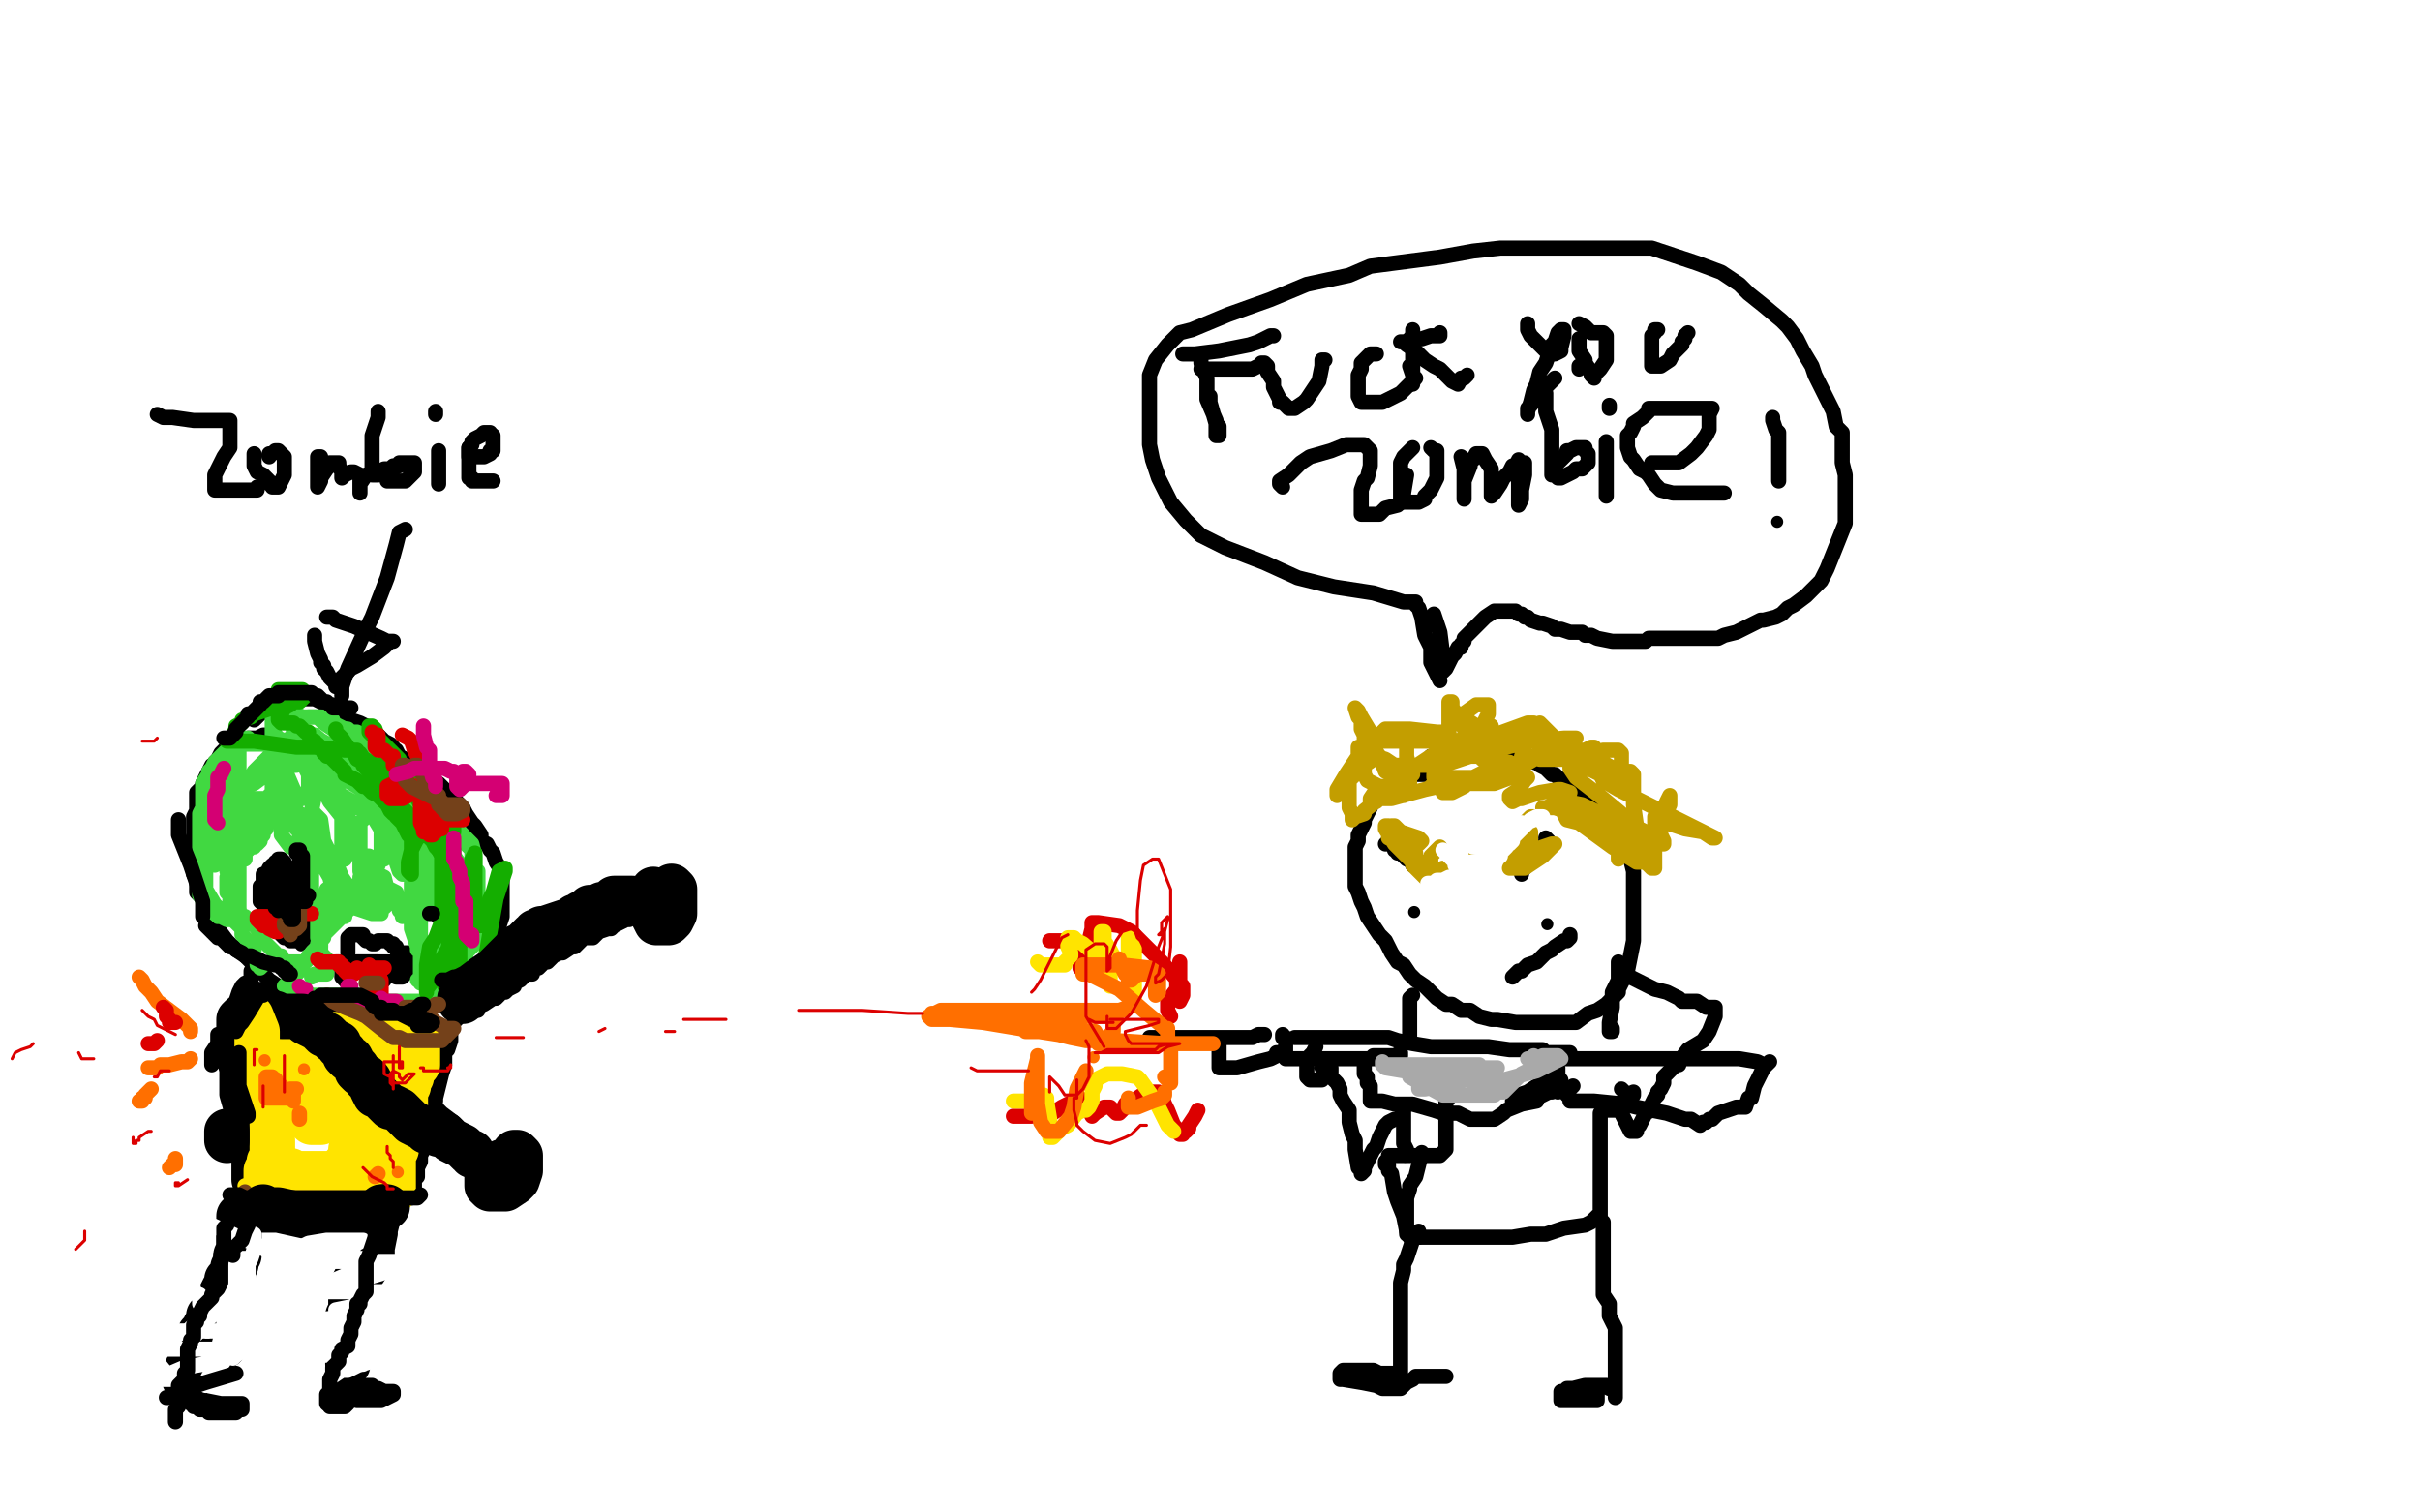 <?xml version="1.0" standalone="no"?>
<!DOCTYPE svg PUBLIC "-//W3C//DTD SVG 1.1//EN"
"http://www.w3.org/Graphics/SVG/1.1/DTD/svg11.dtd">

<svg width="800" height="500" version="1.1" xmlns="http://www.w3.org/2000/svg" xmlns:xlink="http://www.w3.org/1999/xlink" style="stroke-antialiasing: false"><desc>This SVG has been created on https://colorillo.com/</desc><rect x='0' y='0' width='800' height='500' style='fill: rgb(255,255,255); stroke-width:0' /><polyline points="91,243 89,243 89,243 87,243 87,243 85,244 85,244 84,244 84,244 83,244 83,244 82,244 82,244 80,245 80,245 78,246 77,247 76,247 74,248 73,249 72,251 71,252 71,253 70,253 69,255 68,257 67,259 67,260 65,262 65,264 65,265 65,267 65,268 64,270 64,272 64,273 64,274 64,275 64,277 64,278 64,281 64,282 64,284 64,286 64,289 65,291 65,293 65,295 67,297 68,301 70,303 70,304 71,305 72,307 75,311 78,314 81,316 83,318 85,320 87,322 89,324 92,326 96,328 100,329 104,331 107,332 109,333 111,333 115,333 118,333 123,333 126,333 130,333 131,333 134,333 137,333 139,333 143,333 149,330 151,329 153,328 156,326 158,324 159,322 161,320 163,318 163,316 165,313 165,311 165,309 165,308 165,306 166,303 166,302 166,298 166,297 166,295 166,294 166,292 166,289 166,288 164,285 163,282 162,281 161,279 159,278 159,276 157,273 156,272 154,269 153,267 152,266 151,265 150,264 149,263 147,262 147,261 146,260 145,259 144,259 142,257 142,256 141,256 140,255 138,253 137,252 134,251 132,250 131,248 130,248 130,247 129,246 127,245 125,243 123,242 122,241 121,240 119,239 116,238 114,237 112,236 111,234 110,234 108,233 106,232 104,231 102,231 101,231 100,231 98,231 96,231 95,231 93,232 90,233 90,234 88,235 86,236 85,237 84,238" style="fill: none; stroke: #000000; stroke-width: 5; stroke-linejoin: round; stroke-linecap: round; stroke-antialiasing: false; stroke-antialias: 0; opacity: 1.0"/>
<circle cx="99.5" cy="312.5" r="2" style="fill: #000000; stroke-antialiasing: false; stroke-antialias: 0; opacity: 1.0"/>
<circle cx="150.5" cy="305.5" r="2" style="fill: #000000; stroke-antialiasing: false; stroke-antialias: 0; opacity: 1.0"/>
<polyline points="111,318 112,318 112,318 113,318 113,318 115,318 115,318 116,318 116,318 118,318 118,318 119,318 119,318 120,318 122,318 123,318 124,318 125,318 126,318 127,318 129,318 131,318 132,318 133,318" style="fill: none; stroke: #000000; stroke-width: 5; stroke-linejoin: round; stroke-linecap: round; stroke-antialiasing: false; stroke-antialias: 0; opacity: 1.0"/>
<polyline points="84,321 83,321 83,321 83,322 83,322 83,323 83,323 83,325 83,325 83,327 83,327 83,330 83,330 83,331 83,331 83,334 83,334 83,337 83,337 83,338 83,338 83,363 83,363 83,367 83,367 83,372 83,373 83,377 83,380 83,382 83,383 83,385 83,386 83,388 83,389 83,391 84,391" style="fill: none; stroke: #000000; stroke-width: 5; stroke-linejoin: round; stroke-linecap: round; stroke-antialiasing: false; stroke-antialias: 0; opacity: 1.0"/>
<polyline points="155,327 155,328 155,328 153,331 153,331 152,333 152,333 151,337 151,337 150,338 150,338 149,341 149,341 149,344 149,344 148,347 148,347 147,348 147,348 147,352 147,352 146,355 146,355 145,359 145,359 144,363 144,363 144,364 144,364 143,369 143,369 142,374 140,375 140,377 140,380 139,382 139,384 138,386 138,388 138,389 137,390 137,391 137,392 137,393 137,394 137,395 136,396 135,396 134,396 133,396 131,396 128,396 127,396 125,396 122,396 119,396 118,396 116,396 115,396 114,396 113,396 111,396 109,396 108,396 106,396 105,396 104,396 103,396 101,396 98,396 97,396 95,396 94,396 93,396 92,396 91,396 90,396 88,396 87,397 86,397 84,397" style="fill: none; stroke: #000000; stroke-width: 5; stroke-linejoin: round; stroke-linecap: round; stroke-antialiasing: false; stroke-antialias: 0; opacity: 1.0"/>
<polyline points="83,396 83,401 83,401 81,405 81,405 80,410 80,410 79,412 79,412 76,417 76,417 76,424 76,424 71,432 71,432 68,439 68,439 65,448 65,448 62,453 62,453 62,454 62,454 60,458 60,458 59,463 59,465 58,466 58,467 58,468 58,470" style="fill: none; stroke: #000000; stroke-width: 5; stroke-linejoin: round; stroke-linecap: round; stroke-antialiasing: false; stroke-antialias: 0; opacity: 1.0"/>
<polyline points="133,395 133,396 133,396 132,398 132,398 131,402 131,402 130,403 130,403 129,407 129,407 129,408 129,408 128,413 128,413 128,415 128,415 127,418 126,419 125,422 123,425 122,427 122,429 120,433 119,436 119,437 119,438 118,440 118,441 118,443 117,445 117,446 117,447 116,449 116,450 115,452 115,455 115,456 114,458 114,459 114,460 114,461 113,462 112,462 112,462 111,463 111,463 110,463 109,463 109,464 109,465 110,465 111,465 112,465 113,465 114,465 115,464 115,463 115,462 115,461 115,460 114,459 113,459 112,458 113,458 115,458 116,458 117,458 119,458 120,458 121,458 123,458 123,459 125,459 127,460 128,460 129,460 130,460 130,461 128,462 126,463 125,463 121,463 120,463 119,463 118,463 117,462" style="fill: none; stroke: #000000; stroke-width: 5; stroke-linejoin: round; stroke-linecap: round; stroke-antialiasing: false; stroke-antialias: 0; opacity: 1.0"/>
<polyline points="55,462 56,462 56,462 59,462 59,462 65,462 65,462 68,463 68,463 73,464 73,464 77,464 77,464 78,464 78,464 79,464 79,464 80,464 80,464 80,465 80,466 79,466 78,467 73,467 71,467 70,467 69,467 69,466 68,466 67,466 66,466 65,465 64,465 64,464 63,464 62,463 61,462" style="fill: none; stroke: #000000; stroke-width: 5; stroke-linejoin: round; stroke-linecap: round; stroke-antialiasing: false; stroke-antialias: 0; opacity: 1.0"/>
<polyline points="155,333 156,334 156,334 158,334 158,334 158,333 158,333 159,332 159,332 160,332 160,332 163,330 163,330 164,330 164,330 165,329 165,328 167,328 168,327 170,326 170,325 172,324 174,322 175,322 176,322 176,321 177,320 178,320 179,319 180,318 181,318 182,317 183,316 185,315 186,315 189,313 190,313 191,312 193,310 195,310 196,310 197,309 198,308 201,307 202,307 203,306 205,305 207,304 208,304 209,303 210,302 211,302 212,301 213,301 214,300 215,299" style="fill: none; stroke: #000000; stroke-width: 5; stroke-linejoin: round; stroke-linecap: round; stroke-antialiasing: false; stroke-antialias: 0; opacity: 1.0"/>
<polyline points="222,290 223,291 223,291 224,292 224,292 224,294 224,294 224,295 224,295 224,296 224,296 224,299 224,299 224,300 224,300 224,301 222,303 221,304 220,305 219,305 218,305 216,304 215,303 214,302 214,301 215,299 215,298 215,297 216,297 216,296 216,295 216,294 216,293 216,292" style="fill: none; stroke: #000000; stroke-width: 5; stroke-linejoin: round; stroke-linecap: round; stroke-antialiasing: false; stroke-antialias: 0; opacity: 1.0"/>
<polyline points="85,335 85,334 85,334 86,335 86,335 88,337 88,337 91,338 91,338 93,339 93,339 95,339 95,339 96,341 96,341 99,342 99,342 103,345 105,346 108,347 110,348 111,348 113,348 115,349 116,350 120,352 122,354 124,355 126,356 128,356 131,357 133,359 135,360 137,361 139,362 140,364 141,364 143,365 146,368 150,371 152,373 153,374 154,375 156,376 157,377 158,378 159,379 160,379 161,380 162,381 163,381 164,381 165,381 165,381 165,382 165,382 164,384 164,384 164,385 164,385 164,386 164,386 164,387 164,387 164,388 164,388 164,389 164,389 165,390 166,390 167,390 168,390 169,390 170,390 171,389 171,388 171,387 172,386 172,385 171,384 170,384 169,383 169,382" style="fill: none; stroke: #000000; stroke-width: 5; stroke-linejoin: round; stroke-linecap: round; stroke-antialiasing: false; stroke-antialias: 0; opacity: 1.0"/>
<polyline points="93,302 92,302 92,302 92,303 92,303 92,304 92,304 92,305 92,305 92,306 92,306 92,308 93,308 93,309 94,310 95,310 96,311 97,311 98,311 99,311 100,311 101,310 101,309 101,308 101,307 101,306 101,304 101,302 101,301 101,300 101,299 100,299 99,298 99,297 98,296 97,295 96,295 96,294 95,294 94,294 93,294 92,294 91,294 91,295 89,296 88,298 88,300 88,301 88,303 89,305 90,306 90,307 91,307 92,307 93,307 94,307 95,307 96,307 96,305 96,304 96,300 96,299 96,297 95,296 94,295 94,294 93,294 93,295 93,296 93,297 93,298 93,299 94,299 95,299 96,298 97,296 97,294 97,293 96,292 95,293 94,294 93,295 93,296 92,296 92,297 92,299 92,300 93,299 94,298 95,297 96,297 96,296 97,295 98,294 98,293 98,292 98,290 98,289 97,288 96,288 96,289 95,289 95,290 95,292 94,293 94,294 94,295 94,296 94,297 95,298 95,299 95,300 96,301 97,302 97,303 98,304 99,304 100,304 101,303 101,302 101,301 101,299 101,298 101,297 101,296 101,295 100,294 100,292 99,291 98,290 97,290 96,290 96,291 96,292 96,293 97,293 97,294 97,295 98,296 98,297 99,297 99,298 99,299 99,300 99,301 99,302 99,303 99,304 99,305 98,306 98,307 97,307 97,308 96,309 95,308" style="fill: none; stroke: #000000; stroke-width: 5; stroke-linejoin: round; stroke-linecap: round; stroke-antialiasing: false; stroke-antialias: 0; opacity: 1.0"/>
<polyline points="94,285 93,284 93,284 92,284 92,284 92,285 92,285 91,285 91,285 91,286 91,286 90,286 89,287 88,289 87,289 87,291 87,292 86,293 86,294 86,295 86,296 86,297 86,298 87,299 88,300 89,300 90,300 91,300 92,300 93,300 94,300 95,300 96,300 97,300" style="fill: none; stroke: #000000; stroke-width: 5; stroke-linejoin: round; stroke-linecap: round; stroke-antialiasing: false; stroke-antialias: 0; opacity: 1.0"/>
<polyline points="92,289 92,290 92,290" style="fill: none; stroke: #000000; stroke-width: 5; stroke-linejoin: round; stroke-linecap: round; stroke-antialiasing: false; stroke-antialias: 0; opacity: 1.0"/>
<polyline points="115,315 115,314 115,314 115,313 115,313 115,312 115,312 115,311 115,311 115,310 116,309 117,309 118,309 119,309 120,309 120,310 121,311 122,311 123,312 124,312 125,311 127,311 128,311 129,312 130,312 130,313 131,313 131,314 132,315 133,315 134,315 135,315 136,315 137,316 137,317 137,319 136,320 135,320 134,320 133,320 131,320 129,320 128,320 127,320 126,319 125,318 124,318 123,318 122,318 121,318 120,318 119,318 118,318 117,318 115,320 115,322 115,324 115,325 113,323 113,322 113,321 113,320 114,320 115,320 117,320 118,320 119,320 120,320 121,320 122,320 124,320 125,321 126,321 127,321 128,321 129,321 130,322 129,322 128,322 127,322 126,322 125,322 125,323 126,323 126,324 127,324 125,323 124,323 122,323 121,322 122,322 123,322 124,322 125,322 126,322 127,322 128,322 129,322 130,322 131,322 131,323 132,323 133,323 134,322 134,321 133,321 132,320" style="fill: none; stroke: #000000; stroke-width: 5; stroke-linejoin: round; stroke-linecap: round; stroke-antialiasing: false; stroke-antialias: 0; opacity: 1.0"/>
<polyline points="103,243 112,248 112,248 116,251 116,251 118,252 118,252 121,253 121,253 124,256 124,256 126,257 126,257 129,260 129,260 130,261 130,261 131,261 131,261 133,264 130,260 127,258 117,252 107,246 101,243 99,242 100,242 104,243 110,248 116,251 123,256 130,262 135,267 140,270 141,272 143,274 144,275 145,276 141,271 136,265 124,254 119,249 116,247 117,247 120,248 128,255 138,264 149,272 152,275 156,279 157,283 157,286 157,288 157,289 156,289 155,289 153,287 145,276 138,266 137,263 136,262 136,265 137,269 139,281 141,291 141,296 143,299 143,300 144,301 144,299 145,293 145,286 145,285 146,287 146,290 147,298 148,302 148,304 148,306 148,307 148,305 148,301 148,295 149,290 150,289 150,288 151,288 152,289 154,294 154,298 154,300 154,301 154,300 154,296 155,289 155,286 155,289 155,293 155,301 155,307 155,309 155,311 155,310 155,309 155,305 155,304 155,301 155,302 155,306 153,310 152,314 151,314 150,315 150,316 149,317 149,315 150,315 150,313 149,313 148,313 148,314 147,318 145,321 145,322 144,323 143,323 142,324 141,324 139,324 138,324 139,323 139,321 139,317 139,312 139,307 139,305 139,301 139,299 138,297 137,297 136,297 136,298 136,301 136,307 138,313 138,314 139,314 139,310 139,306 137,301 136,296 136,294 136,292 137,293 138,295 138,299 139,301 139,303 139,304 139,305 139,307 139,308 139,307 139,305 138,298 137,294 137,292 137,291 137,294 137,297 139,299 140,301 141,301 142,299 142,290 143,286 143,276 142,271 141,269 140,268 140,270 140,273 143,279 146,285 147,286 150,289 151,289 151,290 151,292 151,293 149,298 149,299 148,301 148,303 147,305 147,306 147,307 147,302 149,297 154,289 155,286 156,285 156,284 156,283 156,282 156,283 156,284 157,288 157,289 157,291 157,293 157,296 157,297 155,300 154,302 154,303 152,305 151,307 150,309 150,310 150,311 149,312 148,312 147,313 147,314 147,315 145,315 144,316 144,317 142,320 140,323 139,324 139,325 140,325 141,325 144,324 144,323 145,322 147,321 148,320 150,319 151,319 151,318 152,317 153,317 154,315 156,313 157,312 157,311 157,310 157,309 158,307 158,306 158,305 158,304 158,302 158,301 158,300 158,297 158,295 158,294 158,293 158,292 158,291 158,290 158,289 158,288 157,288 157,286 156,285 156,284 156,281 154,279 154,277 152,276 150,274 148,273 147,273 146,271 144,270 142,269 140,267 139,267 138,266 137,265 136,264 134,264 134,263 133,262 132,261 131,260 130,260 129,258 128,257 127,256 126,255 125,254 124,253 123,251 123,249 121,248 120,247 119,246 119,245 118,245 117,244 117,243 115,242 114,241 112,240 110,239 110,238 109,238 108,237 107,237 106,237 105,237 103,237 100,237 98,236 96,236 95,236 94,236 93,236 92,236 91,236 90,237 90,238 90,239 90,240 90,241 90,243 91,243 92,244 94,245 94,246 95,247 97,248 97,249 97,250 96,250 95,250 94,250 92,250 91,250 90,250 89,250 88,251 87,252 86,253 85,254 84,255 83,257 82,259 82,260 81,260 81,261 80,262 79,265 78,267 77,269 76,268 76,265 75,262 74,257 74,255 74,253 76,250 76,249 77,248 77,247 78,247 79,246 80,246 81,246 85,246 90,246 92,246 96,244 97,243 98,242 98,243 98,244 98,247 98,249 97,251 96,252 94,253 90,256 88,256 84,259 82,259 80,260 82,257 84,256 89,254 94,253 96,253 98,253 99,252 100,252 101,253 101,254 102,256 102,258 102,260 102,261 101,263 100,263 100,264 99,264 97,261 94,254 92,248 92,246 92,245 93,245 95,245 103,249 113,257 118,260 126,265 128,266 129,268 129,269 128,270 127,270 125,270 122,268 113,263 108,258 105,255 105,254 106,256 108,257 112,264 114,266 115,270 116,272 116,273 115,273 113,270 109,265 105,257 103,253 102,249 101,249 102,249 107,252 120,260 133,268 138,272 141,277 143,281 143,282 143,283 142,283 141,284 141,283 140,281 138,276 137,272 135,270 134,268 133,270 132,276 131,283 131,285 132,288 133,289 134,289 135,288 135,285 135,278 135,272 135,271 135,270 134,270 133,270 131,273 128,278 128,281 127,283 127,284 127,283 127,281 127,276 124,271 123,270 121,270 119,272 119,278 119,283 121,284 123,286 124,286 124,287 125,286 126,283 126,276 126,273 124,271 123,270 121,268 120,267 119,267 118,267 116,267 114,269 113,271 113,278 113,280 113,283 114,284 115,281 115,277 113,267 112,266 110,262 109,261 107,259 107,258 105,258 105,260 104,263 103,268 103,270 103,273 103,274 103,275 103,273 102,272 101,271 99,269 98,268 97,266 97,263 96,263 95,262 94,262 93,263 93,268 93,271 93,276 96,280 97,280 98,280 99,280 99,279 99,271 96,262 94,259 93,256 92,254 91,254 90,254 90,255 90,256 90,257 90,259 90,261 90,262 89,263 89,264 89,265 89,266 90,267 96,270 99,272 101,272 101,273 102,274 103,275 103,276 103,277 103,278 103,279 103,280 103,282 103,284 103,285 103,286 103,287 103,288 103,289 103,291 103,292 103,294 103,295 103,296 104,297 105,298 105,299 105,301 105,302 105,304 105,306 105,307 105,308 105,309 105,310 106,310 106,311 106,312 106,313 105,313 104,314 104,315 103,316 102,317 101,318 100,318 99,318 98,318 97,318 96,318 95,318 94,318 93,317 93,316 91,316 91,315 90,314 89,313 88,312 87,311 87,310 86,309 85,307 85,306 84,306 83,305 82,305 81,303 80,303 79,302 79,301 78,301 78,300 77,299 76,298 76,296 75,295 75,293 75,291 75,290 76,287 77,283 77,280 78,279 78,276 79,273 79,272 80,270 81,270 82,269 83,268 83,267 84,266 84,265 84,266 84,267 84,268 84,269 84,270 84,271 84,272 83,275 82,276 81,278 80,280 79,281 78,283 77,284 76,285 76,286 76,287 76,288 76,289 76,290 76,291 76,292 76,293 77,291 77,289 77,287 77,284 77,282 77,280 77,279 78,277 78,276 79,275 79,274 80,273 81,272 82,272 82,271 83,270 84,270 84,271 84,273 84,275 84,277 80,282 77,285 76,285 76,286 76,287 75,288 76,288 76,287 77,286 79,285 79,284 80,283 82,280 83,280 85,278 85,277 86,277 86,276 87,276 87,275 88,274 88,273 88,271 88,268 88,265 87,264 86,264 85,264 84,264 82,264 80,264 79,264 78,264 77,264 76,264 75,263 75,262 74,263 74,264 74,266 74,267 74,268 74,269 74,270 74,271 74,272 75,272 77,270 78,267 79,265 79,259 79,254 79,251 79,248 79,247 79,246 80,245 81,244 80,244 79,245 76,247 73,250 72,251 71,252 70,254 69,255 69,256 67,259 67,260 67,261 67,262 67,264 67,265 67,266 67,267 66,269 66,270 66,271 66,272 66,273 66,274 66,275 66,276 66,277 66,278 66,279 66,280 66,281 66,282 66,283 66,284 66,285 66,286 66,287 66,288 66,289 66,290 66,291 66,292 66,294 66,295 66,296 67,296 67,298 68,299 69,300 70,301 70,302 72,302 72,303 73,303 75,304 76,304 77,304 78,305 79,305 79,306 80,306 79,306 78,305 76,303 72,300 71,299 68,294 68,292 68,290 68,288 68,287 68,283 67,280 67,279 67,277 67,276 67,274 67,273 67,271 67,270 67,268 67,266 67,264 67,263 67,262 67,261 67,260 68,260 69,260 71,260 73,260 74,261 75,262 76,263 77,264 77,265 77,267 77,270 76,274 75,275 75,276 75,277 74,278 73,279 73,280 72,281 72,282 71,282 71,283 71,284 71,285 71,286 72,285 72,281 72,276 72,273 72,271 72,269 73,268 73,267 74,267 74,266 76,266 77,266 80,266 82,266 84,266 86,266 87,266 88,266 89,267 91,268 93,270 95,271 97,273 98,274 99,274 100,274 101,274 102,274 102,275 103,275 104,277 104,278 105,279 106,281 107,281 107,282 108,283 108,284 109,285 110,286 111,287 111,288 112,288 112,289 112,292 112,293 112,294 112,295 112,296 110,294 109,290 105,283 103,277 103,276 102,274 102,273 102,272 102,271 102,270 102,269 104,269 106,271 107,278 109,282 111,285 113,290 115,293 115,295 116,296 118,298 119,298 119,297 119,296 119,295 119,293 119,292 119,290 120,289 120,288 121,288 122,289 122,290 122,293 122,294 122,295 122,296 122,297 122,299 122,300 123,300 125,300 126,300 127,300 128,299 128,298 128,294 127,290 125,289 124,286 122,284 122,283 121,283 120,283 119,284 119,286 119,288 121,291 124,294 124,295 125,296 126,296 127,295 128,294 129,294 131,295 131,296 132,300 132,301 133,302 133,303 134,301 134,300 133,299 132,298 130,296 129,295 128,294 125,293 121,293 120,293 118,293 117,293 116,293 115,293 114,293 112,293 110,293 109,294 108,294 108,295 107,296 107,297 107,298 108,298 110,298 112,298 115,298 118,298 121,298 122,298 123,298 124,298 124,299 125,300 126,301 126,302 124,302 123,302 120,301 117,300 116,300 114,299 113,299 112,299 111,300 110,300 110,301 109,301 109,302 109,303 108,304 107,306 107,307 107,308 106,309 106,310 105,312 105,313 105,314 104,314 103,315 103,316 102,316 101,318 100,319 100,320 99,321 98,322 96,324 95,325 94,326 95,327 97,327 99,327 100,327 103,329 105,329 107,329 108,329 109,329 111,329 112,329 113,329 115,329 116,329 117,329 118,329 118,330 120,330 122,331 123,331 124,331 125,331 127,331 129,331 130,331 132,331 133,331 134,331 136,331 138,331 140,331 141,331 142,331 144,331 144,330 145,329 147,328 147,327 147,326 148,326 149,325 149,324 150,323 151,322 152,321 152,320 153,319 153,318 153,317 154,316 154,314 154,313 155,312 155,311 156,309 156,308 156,307 156,304 156,303 156,302 156,301 156,299 156,298 156,297 156,296 156,295 156,294 155,293 151,293 140,296" style="fill: none; stroke: #41d841; stroke-width: 5; stroke-linejoin: round; stroke-linecap: round; stroke-antialiasing: false; stroke-antialias: 0; opacity: 1.0"/>
<polyline points="115,301 114,302 114,302 114,303 114,303 113,303 113,303 112,304 112,304 111,305 111,305 110,306 110,306 109,307 108,308 107,309 107,310 106,311 106,312 106,313 106,314 106,315 107,316 108,317 108,318 108,319 108,320 108,321 108,322 107,322 106,322 105,322 104,322 103,323" style="fill: none; stroke: #41d841; stroke-width: 5; stroke-linejoin: round; stroke-linecap: round; stroke-antialiasing: false; stroke-antialias: 0; opacity: 1.0"/>
<polyline points="86,278 85,279 85,279 84,279 84,279 84,280 84,280 83,280 83,280 82,281 82,281 81,282 81,282 81,284 81,284 80,284 80,284 79,285 79,287 79,289 79,290 79,291 79,293 79,294 79,295 79,296 79,297 79,298 79,299 79,300 79,301 79,302 80,303 80,305 80,306 80,307 80,308 80,309 81,310 82,311 82,312 83,312 84,313 84,316 85,317 85,319 86,319 86,320 87,319" style="fill: none; stroke: #41d841; stroke-width: 5; stroke-linejoin: round; stroke-linecap: round; stroke-antialiasing: false; stroke-antialias: 0; opacity: 1.0"/>
<circle cx="144.5" cy="303.5" r="2" style="fill: #000000; stroke-antialiasing: false; stroke-antialias: 0; opacity: 1.0"/>
<polyline points="78,249 77,250 77,250 76,251 76,251 76,254 76,254 75,257 75,257 74,258 74,258 73,262 73,262 72,265 72,265 71,266 71,266 70,271 69,275 69,277 68,279 68,280 68,282 68,279 68,275 68,270 68,266 68,264 69,259 73,253 75,251 75,250 77,249 77,248 78,247 80,246 81,245 82,244" style="fill: none; stroke: #41d841; stroke-width: 5; stroke-linejoin: round; stroke-linecap: round; stroke-antialiasing: false; stroke-antialias: 0; opacity: 1.0"/>
<polyline points="102,237 103,237 103,237 105,237 105,237 107,239 107,239 110,241 110,241 112,241 112,241 113,241 113,241 114,241 114,241 115,241 115,241 116,242 116,242 118,242 118,242 120,243 121,244 123,245 125,247 126,248 127,249 129,250 130,251 131,252 132,253 133,254 133,255 131,255 129,255 123,253 118,251 111,248 105,245 102,244 99,242 97,241 97,242 97,243 106,249 118,254 123,256 129,259 134,261 135,262 140,264 142,266 145,268 146,269 148,270 149,271 149,270 145,266 137,260 128,253 124,251 121,249 119,248 118,247 119,248 120,249" style="fill: none; stroke: #41d841; stroke-width: 5; stroke-linejoin: round; stroke-linecap: round; stroke-antialiasing: false; stroke-antialias: 0; opacity: 1.0"/>
<polyline points="111,241 111,242 111,242 112,243 112,243 113,244 113,244 115,247 115,247 117,249 117,249 118,251 118,251 120,252 120,252 120,253 120,253 126,259 128,261 129,262 129,263 130,263 131,264 132,265 133,267 135,269 135,270 137,272 138,273 140,275 141,276 142,277 143,278 144,280 145,281" style="fill: none; stroke: #14ae00; stroke-width: 5; stroke-linejoin: round; stroke-linecap: round; stroke-antialiasing: false; stroke-antialias: 0; opacity: 1.0"/>
<polyline points="117,248 118,249 118,249 119,250 119,250 124,253 124,253 127,255 127,255 129,255 129,255 132,258 132,258 134,260 134,260 136,262 136,262 138,264 138,264 140,266 142,268 143,271 144,272 145,274 146,277 148,279 148,281 149,283 149,284 150,286 150,287 150,288 150,286 149,282 145,274 142,269 139,266 136,260 133,255 132,251 128,247 126,245 125,244 124,241 123,240 122,240 122,242 124,244 126,248 142,265 143,266 145,269 145,270 147,273 148,277 150,281 150,286 150,291 150,294 150,299 150,302 150,303 150,306 150,307 150,305 150,303 150,298 150,294 150,292 150,291 151,289 151,288 152,289 152,293 152,304 152,314 152,321 152,329 152,333 152,334 153,334 154,334 157,328 161,314 162,308 164,297 166,291 167,288 167,287 165,288 163,295 162,297 162,298 161,300 160,302 160,303 160,305 159,306 158,306 157,304 157,294 157,289 157,288 157,284 157,283 157,282 156,284 155,290 151,304 147,318 147,323 147,325 147,326 148,325 148,323 148,321 148,317 148,314 149,309 150,306 151,305 152,304 152,303 152,302 152,303 152,304 149,312 145,319 144,323 141,327 141,328 141,326 141,324 141,319 142,313 144,310 147,302 147,297 149,295 149,292 149,286 149,281 149,279 150,275 150,273 150,272 149,271 148,271 147,271 147,272 147,275 149,283 150,293 150,300 150,305 150,306 149,306 148,306 147,306 147,304 146,301 146,296 146,294 146,289 146,283 143,277 143,276 142,276 141,276 140,276 138,277 136,281 135,285 135,287 135,288 136,289 136,288 136,287 136,284 136,282 136,281 136,279 136,277 135,276 134,274 133,272 132,271 131,270 131,269 130,269 129,268 128,266 127,265 126,264 125,263 123,262 122,261 121,260 120,260 118,258 114,256 114,255 113,254 111,252 110,251 109,250 108,250 108,249 107,249 106,247 105,246 104,246 104,245 103,245 102,243 102,242 101,242 100,241 99,240 98,240 97,239 96,239 95,239 94,239 93,239 92,238 92,237 92,236 93,236 94,234 96,233 97,232 100,231 100,230 99,229 97,228 93,228 92,228 94,228 96,228 98,228 99,228 100,228 101,229 101,230 99,232 97,232 93,233 90,234 84,236 83,237 80,238 80,239 78,240 78,241 77,243 76,244 75,245 78,245 84,245 98,247 104,247 114,248 117,248 118,248 118,249 119,249 121,252 122,255 124,258 125,261 126,262 127,263 127,264" style="fill: none; stroke: #14ae00; stroke-width: 5; stroke-linejoin: round; stroke-linecap: round; stroke-antialiasing: false; stroke-antialias: 0; opacity: 1.0"/>
<polyline points="142,302 143,302 143,302" style="fill: none; stroke: #000000; stroke-width: 5; stroke-linejoin: round; stroke-linecap: round; stroke-antialiasing: false; stroke-antialias: 0; opacity: 1.0"/>
<polyline points="98,298 98,299 98,299 98,300 98,300 96,302 96,302 95,303 95,303 95,304 95,304 94,305 94,305 93,306 93,306 93,307 92,308 91,308 89,307 88,306 87,306 86,305 85,304 85,303 86,303 89,303 90,305 90,306 91,306 92,306 93,306 94,306 94,305 97,304 99,302 100,302 102,302 103,302" style="fill: none; stroke: #dc0000; stroke-width: 5; stroke-linejoin: round; stroke-linecap: round; stroke-antialiasing: false; stroke-antialias: 0; opacity: 1.0"/>
<polyline points="105,317 106,318 106,318 107,318 107,318 108,318 108,318 109,318 109,318 110,318 112,318 112,319 113,319 113,320 114,320 114,321 115,322 116,322 117,322 117,321 118,320 120,321 122,325 125,329 126,329 126,328 126,327 126,326 126,325 126,324 125,322 123,320 122,319 123,320 123,320 125,320 125,320 127,320 127,320" style="fill: none; stroke: #dc0000; stroke-width: 5; stroke-linejoin: round; stroke-linecap: round; stroke-antialiasing: false; stroke-antialias: 0; opacity: 1.0"/>
<polyline points="133,243 135,244 135,244 136,245 136,245 137,248 137,248 138,250 138,250 139,252 139,252 140,254 140,254 140,255 140,255 141,258 141,258 141,259 142,260 142,261 142,262 142,263 140,262 139,261 136,260 132,259 131,259 130,259 128,260 128,261 128,262 128,263 129,263 129,264 131,264 132,264 133,264 135,263 136,262 137,262 138,263 139,263 139,268 139,271 139,272 140,274 140,275 141,275 142,276 143,276 145,274 146,274 146,273 146,272 144,272 143,272 142,272 143,272 144,272 144,271 144,270 144,269 144,267 144,265 144,264 145,265 145,266 146,267 146,268 147,269 148,271 149,271 150,271 151,271 152,271 153,271 151,271 148,268 142,264 137,260 135,259 134,258 133,257 132,256 132,255 130,253 130,252 130,251 130,250 129,250 128,249 127,248 126,248 125,248 124,247 124,246 124,245 125,245 125,244 125,243 124,243 123,242" style="fill: none; stroke: #dc0000; stroke-width: 5; stroke-linejoin: round; stroke-linecap: round; stroke-antialiasing: false; stroke-antialias: 0; opacity: 1.0"/>
<polyline points="134,253 133,253 133,253 133,254 133,254 134,258 134,258 136,260 136,260 138,261 138,261 142,263 142,263 144,264 144,264 145,264 145,265 145,266 146,266 146,267 147,268 148,269 149,269 150,269 151,269 153,268 153,267 152,266 151,266 150,266 148,266 147,266 146,265 145,265 145,264 145,263 142,260 139,255 138,253 137,253" style="fill: none; stroke: #74411a; stroke-width: 5; stroke-linejoin: round; stroke-linecap: round; stroke-antialiasing: false; stroke-antialias: 0; opacity: 1.0"/>
<polyline points="121,325 122,325 122,325 123,325 123,325 124,325 124,325 125,325 125,325" style="fill: none; stroke: #74411a; stroke-width: 5; stroke-linejoin: round; stroke-linecap: round; stroke-antialiasing: false; stroke-antialias: 0; opacity: 1.0"/>
<polyline points="94,305 94,306 94,306 95,307 95,307 96,308 96,308 96,309" style="fill: none; stroke: #74411a; stroke-width: 5; stroke-linejoin: round; stroke-linecap: round; stroke-antialiasing: false; stroke-antialias: 0; opacity: 1.0"/>
<polyline points="100,297 99,298 99,298 99,299 99,299 99,300 99,300 99,301 99,301 99,302 99,302 99,303 99,303 99,304 99,304 99,305 99,306 98,307 97,307 96,307 96,306 97,305 97,303 97,302 98,300 98,298 98,297 98,296 98,295" style="fill: none; stroke: #74411a; stroke-width: 5; stroke-linejoin: round; stroke-linecap: round; stroke-antialiasing: false; stroke-antialias: 0; opacity: 1.0"/>
<polyline points="131,256 135,255 135,255 137,254 137,254 139,254 139,254 140,254 140,254 141,254 141,254 142,254 142,254 143,254 143,254 147,254 149,255 150,255 151,256 151,257 151,258 151,259 151,260 152,261 153,260 154,259 154,257 155,256 154,255 153,255 152,256 152,257 152,258 153,259 155,259 156,259 159,259 160,259 161,259 162,259 163,259 164,259 166,259 166,260 166,261 166,262 166,263 164,263" style="fill: none; stroke: #d40073; stroke-width: 5; stroke-linejoin: round; stroke-linecap: round; stroke-antialiasing: false; stroke-antialias: 0; opacity: 1.0"/>
<polyline points="144,260 144,258 144,258 143,257 143,257 142,253 142,253 142,248 142,248 141,247 141,247 140,243 140,243 140,242 140,242 140,241 140,240" style="fill: none; stroke: #d40073; stroke-width: 5; stroke-linejoin: round; stroke-linecap: round; stroke-antialiasing: false; stroke-antialias: 0; opacity: 1.0"/>
<polyline points="150,277 150,280 150,280 150,281 150,281 150,283 150,283 150,284 150,284 151,285 151,285 151,286 151,286 152,288 152,289 152,290 153,292 153,293 153,294 153,296 153,298 154,298 154,299 154,301 154,303 154,304 154,307 154,308 154,309 155,310 156,311 156,309" style="fill: none; stroke: #d40073; stroke-width: 5; stroke-linejoin: round; stroke-linecap: round; stroke-antialiasing: false; stroke-antialias: 0; opacity: 1.0"/>
<polyline points="74,254 73,256 73,256 72,257 72,257 72,259 72,259 72,260 72,260 72,261 72,261 71,263 71,263 71,264 71,264 71,266 71,266 71,267 71,269 71,271 72,272" style="fill: none; stroke: #d40073; stroke-width: 5; stroke-linejoin: round; stroke-linecap: round; stroke-antialiasing: false; stroke-antialias: 0; opacity: 1.0"/>
<polyline points="99,326 100,327 100,327 101,327 101,327 101,328 101,328 101,330 101,330 102,331 102,331 102,332 102,332 102,333 102,333 102,334 102,334 102,335 102,336 102,337 102,338 102,339 102,340" style="fill: none; stroke: #d40073; stroke-width: 5; stroke-linejoin: round; stroke-linecap: round; stroke-antialiasing: false; stroke-antialias: 0; opacity: 1.0"/>
<polyline points="119,332 119,333 119,333 119,334 119,334 120,336 120,336 120,337 120,337 120,338 120,338 120,339 120,339 120,340 121,339 122,338" style="fill: none; stroke: #d40073; stroke-width: 5; stroke-linejoin: round; stroke-linecap: round; stroke-antialiasing: false; stroke-antialias: 0; opacity: 1.0"/>
<polyline points="116,326 115,326 115,326 115,327 115,327 115,328 115,328 116,329 116,329 116,330 116,330 117,331 119,332 120,332 121,332 122,332 123,332 123,333 123,334 125,332 126,331 126,330 126,331 127,331 128,331 129,331 130,331 131,331" style="fill: none; stroke: #d40073; stroke-width: 5; stroke-linejoin: round; stroke-linecap: round; stroke-antialiasing: false; stroke-antialias: 0; opacity: 1.0"/>
<polyline points="90,342 90,339 90,339 90,340 90,341 91,347 92,353 92,356 92,363 92,369 93,371 93,375 94,376 94,377 95,377 95,378 95,379 95,380 95,381 95,382 95,383 95,384 95,385 95,386 96,387 96,386 96,385" style="fill: none; stroke: #ffe400; stroke-width: 5; stroke-linejoin: round; stroke-linecap: round; stroke-antialiasing: false; stroke-antialias: 0; opacity: 1.0"/>
<polyline points="90,336 91,337 91,337 91,338 91,338 93,339 93,339 94,339 94,339 95,339 95,339 96,339 96,339 96,340 96,340 97,340 97,340 98,340 101,340 104,340 105,341 106,342 108,342 109,342 110,342 111,342 112,342 114,342 115,342 116,342 117,342 118,342 120,342 121,342 122,342 123,342 124,342 125,342 126,342 127,342 128,342 129,342 132,342 133,342 134,342 135,342 136,342 137,342 138,342 138,343 138,344 138,346 138,349 138,350 138,352 137,353 136,355 136,356 135,357 135,359 134,361 134,362 134,363 134,365 134,368 134,369 133,370 133,372 133,374 132,375 131,378 131,380 130,382 130,384 130,385 130,387 130,389 130,392 130,393 130,394 129,394 126,394 120,392 116,391 113,389 112,389 108,388 106,388 104,388 99,388 97,388 96,387 94,387 93,387 89,387 87,387 86,387 86,386 86,384 86,380 86,374 86,371 86,365 86,360 86,357 86,355 86,353 86,352 86,350 86,349 85,348 84,347 84,346 84,345 84,344 85,344 88,344 95,349 97,355 99,358 100,363 101,367 102,366 103,364 105,354 106,348 107,344 107,343 107,342 107,343 106,349 104,361 102,367 102,370 103,371 104,371 106,371 108,369 113,366 117,362 117,361 119,359 119,360 119,363 120,368 120,370 121,370 121,371 122,370 126,365 129,360 130,358 130,356 130,355 130,354 130,355 129,356 128,356" style="fill: none; stroke: #ffe400; stroke-width: 15; stroke-linejoin: round; stroke-linecap: round; stroke-antialiasing: false; stroke-antialias: 0; opacity: 1.0"/>
<polyline points="116,380 117,380 117,380 118,380 118,380 121,380 121,380 122,379" style="fill: none; stroke: #ffe400; stroke-width: 15; stroke-linejoin: round; stroke-linecap: round; stroke-antialiasing: false; stroke-antialias: 0; opacity: 1.0"/>
<polyline points="84,332 85,332 85,332 86,333 86,333 87,333 87,333 90,335 90,335 91,335 91,335 93,336 93,336 94,336 94,336 96,336 97,336 98,336 100,336 100,337 101,337 101,338 103,339 105,340 106,341 107,342 108,342 109,343 110,344 112,345 112,346 113,347 114,348 114,349 115,350 116,350 117,352 118,353 118,354 119,355 121,356 121,357 122,357 123,359 123,360 124,362 125,362 127,364 129,366 130,366 132,367 133,368 135,370 136,371 138,372 140,373 141,374 142,374 143,374 145,374 145,375 147,375 149,377 153,379 154,380 155,381 156,381 156,382" style="fill: none; stroke: #000000; stroke-width: 15; stroke-linejoin: round; stroke-linecap: round; stroke-antialiasing: false; stroke-antialias: 0; opacity: 1.0"/>
<polyline points="166,384 164,385 164,385 163,386 163,386 161,388 161,388 161,389 161,389 161,391 161,391 161,392 161,392 162,393 163,393 164,393 165,393 167,393 170,391 171,390 172,387 172,385 172,384 172,382 171,381 170,381" style="fill: none; stroke: #000000; stroke-width: 15; stroke-linejoin: round; stroke-linecap: round; stroke-antialiasing: false; stroke-antialias: 0; opacity: 1.0"/>
<polyline points="153,330 153,331 153,331 152,331 152,331 152,330 152,330 154,327 156,326 160,323 163,321 167,317 168,316 170,314 171,314 171,313 172,313 174,311 175,310 176,309 177,309 177,308 178,308 179,307 180,307 183,306 186,305 189,304 190,303 191,303 192,302 194,301 195,300 197,300 199,299 200,299 201,299 202,298 203,297 204,297 205,297 206,297 208,297 209,297" style="fill: none; stroke: #000000; stroke-width: 15; stroke-linejoin: round; stroke-linecap: round; stroke-antialiasing: false; stroke-antialias: 0; opacity: 1.0"/>
<polyline points="216,294 216,295 216,295 216,296 216,296 216,299 216,299 216,303 216,303 217,305 217,305 218,305 218,305 219,305 219,305 220,305 221,305 222,304 223,302 223,299 223,297 223,294 222,293" style="fill: none; stroke: #000000; stroke-width: 15; stroke-linejoin: round; stroke-linecap: round; stroke-antialiasing: false; stroke-antialias: 0; opacity: 1.0"/>
<polyline points="80,336 79,337 79,337 79,338 79,338 79,341 79,341 79,346 79,346 79,347 79,347 81,351 81,351 82,354 82,354 83,356 83,356 83,359 84,362 84,364 84,365 84,366 84,370 84,371 84,372 84,374 84,375 84,377 84,378 84,379 84,380 84,381 84,383 84,384 84,385 84,386 84,387 84,388 84,389 84,390" style="fill: none; stroke: #000000; stroke-width: 15; stroke-linejoin: round; stroke-linecap: round; stroke-antialiasing: false; stroke-antialias: 0; opacity: 1.0"/>
<polyline points="83,336 85,341 85,341 85,346 85,346 85,349 85,349 88,354 88,354 89,359 89,359 90,362 90,362 90,364 90,364 90,367 90,368 90,370 90,371 90,372 90,373 90,374 90,375 90,376 90,378 90,379 90,380 90,381 90,382 90,383 89,384 89,385 89,386 88,387 88,388 88,389 88,390 88,391 89,391 90,391 92,391 95,391 96,391 100,391 102,391 107,391 108,391 109,391 110,391 112,391 113,391 114,389 114,385" style="fill: none; stroke: #ffe400; stroke-width: 15; stroke-linejoin: round; stroke-linecap: round; stroke-antialiasing: false; stroke-antialias: 0; opacity: 1.0"/>
<polyline points="81,392 82,393 82,393 82,394 82,394 84,394 84,394 87,394 87,394 88,394 88,394 92,394 92,394 97,394 97,394 103,395 105,395 106,395 107,395 108,394 109,394 112,394 113,394 114,394 116,394 118,394 119,394 121,394 122,392 123,392 124,392 125,392 126,392 127,392 129,392 130,392 131,392 132,392 133,391 131,390" style="fill: none; stroke: #ffe400; stroke-width: 5; stroke-linejoin: round; stroke-linecap: round; stroke-antialiasing: false; stroke-antialias: 0; opacity: 1.0"/>
<polyline points="81,394 81,395 81,395 82,396 82,396 88,396 88,396 92,396 92,396 95,396 95,396 96,396 96,396 97,396 97,396 99,396 99,396 102,396 102,396 104,396 104,396 110,396 112,396 113,396 115,396 116,396 118,396 119,396 120,396 121,396 122,396 123,396 125,396 126,396" style="fill: none; stroke: #74411a; stroke-width: 5; stroke-linejoin: round; stroke-linecap: round; stroke-antialiasing: false; stroke-antialias: 0; opacity: 1.0"/>
<polyline points="108,329 110,331 110,331 114,333 114,333 119,335 119,335 121,336 121,336 126,340 126,340 130,343 130,343 132,343 132,343 134,344 134,344 135,344 135,344 136,344 138,344 139,344 142,344 144,344 145,344 146,344 147,343 148,342 149,341 150,340 149,340 148,340 147,340 146,339 144,338 143,337" style="fill: none; stroke: #74411a; stroke-width: 5; stroke-linejoin: round; stroke-linecap: round; stroke-antialiasing: false; stroke-antialias: 0; opacity: 1.0"/>
<polyline points="135,333 134,333 134,333 135,333 138,333 141,333 143,333 145,332 144,332 143,333 139,335 138,335 137,335 136,335 135,335" style="fill: none; stroke: #74411a; stroke-width: 5; stroke-linejoin: round; stroke-linecap: round; stroke-antialiasing: false; stroke-antialias: 0; opacity: 1.0"/>
<polyline points="76,395 77,395 77,395 79,395 79,395 81,396 81,396 83,396 83,396 84,396 84,396 88,396 88,396 93,396 93,396 95,396 95,396 100,396 100,396 101,396 101,396 103,396 103,396 106,396 106,396 114,396 117,396 120,396 122,396 123,396 125,396 126,396 129,396 130,396 132,396 134,396 135,396 136,396 137,396 138,396 139,395" style="fill: none; stroke: #000000; stroke-width: 5; stroke-linejoin: round; stroke-linecap: round; stroke-antialiasing: false; stroke-antialias: 0; opacity: 1.0"/>
<polyline points="126,335 127,335 127,335 128,335 128,335 130,335 130,335 132,335 132,335 133,335 133,335 134,335 134,335 136,334 136,334 137,334 138,334 139,333 139,332 140,332 139,332 138,333 138,336 138,337 138,338 138,339 139,339 140,339 141,339 142,339 143,338 141,337 136,337 132,335 131,335 130,334 129,334 128,334 127,334 126,334 126,333 124,333 123,332 123,331 121,330 119,329 118,329 117,329 113,329 111,329 110,329 109,329 108,329 107,329 106,329 105,330 104,330 104,331" style="fill: none; stroke: #000000; stroke-width: 5; stroke-linejoin: round; stroke-linecap: round; stroke-antialiasing: false; stroke-antialias: 0; opacity: 1.0"/>
<polyline points="87,329 86,329 86,329 85,330 85,330 82,335 82,335 80,338 80,338 79,339 79,339 78,341 78,341 78,338 79,335 81,329 81,326 81,325 80,326 79,328 76,337 73,345 71,348 70,351 70,352 70,350 70,348 72,345 72,343 72,342 73,343 73,346 75,354 75,362 77,369 78,370 78,372 78,373 79,370 79,367 79,357 79,350 79,348 79,350 79,352 79,355 79,359 80,362 81,365 82,368 82,369" style="fill: none; stroke: #000000; stroke-width: 5; stroke-linejoin: round; stroke-linecap: round; stroke-antialiasing: false; stroke-antialias: 0; opacity: 1.0"/>
<polyline points="77,399 77,400 77,400 77,402 77,402 77,404 77,404 77,406 77,406 77,407 77,407 77,408 78,408 81,408 83,406 85,405 85,404 84,404" style="fill: none; stroke: #000000; stroke-width: 5; stroke-linejoin: round; stroke-linecap: round; stroke-antialiasing: false; stroke-antialias: 0; opacity: 1.0"/>
<polyline points="79,402 79,403 79,403 79,404 79,404 79,405 79,405 79,407 79,407 79,408 79,408 79,409 79,409 79,410 79,411 79,412 79,413 79,415 78,415 78,416 78,418 77,419 77,420 77,421 77,422 76,423 75,423 75,425 75,426 74,426 73,428 73,429 73,430 72,432 71,433 69,435 69,437 68,438 67,440 66,441 66,442 66,443 65,445 65,446 64,447 63,448 63,449 63,451 62,452 62,453 62,454 61,455 61,456 68,449 74,445" style="fill: none; stroke: #000000; stroke-width: 15; stroke-linejoin: round; stroke-linecap: round; stroke-antialiasing: false; stroke-antialias: 0; opacity: 1.0"/>
<polyline points="128,399 127,399 127,399 126,399 126,399 126,400 126,400 124,404 124,404 123,406 123,406 122,410 122,410 121,413 121,413 120,416 119,420 117,424 117,426 116,429 116,432 116,433 115,435 115,436 115,437 115,438 115,440 115,441 115,444 115,447 115,448 115,449 115,451 115,449 115,447 115,445" style="fill: none; stroke: #000000; stroke-width: 15; stroke-linejoin: round; stroke-linecap: round; stroke-antialiasing: false; stroke-antialias: 0; opacity: 1.0"/>
<polyline points="87,399 86,400 86,400 87,400 87,400 92,400 92,400 101,402 101,402 110,402 110,402 113,402 113,402 116,402 116,402 119,402 120,402 121,402 122,402 124,402 125,401 127,399" style="fill: none; stroke: #000000; stroke-width: 15; stroke-linejoin: round; stroke-linecap: round; stroke-antialiasing: false; stroke-antialias: 0; opacity: 1.0"/>
<polyline points="75,374 75,377 75,377" style="fill: none; stroke: #000000; stroke-width: 15; stroke-linejoin: round; stroke-linecap: round; stroke-antialiasing: false; stroke-antialias: 0; opacity: 1.0"/>
<polyline points="116,234 115,234 115,234 114,234 114,234 113,234 113,234 112,234 112,234 111,234 110,234 110,233 109,233 108,232 107,232 106,231 105,230 104,230 103,229 102,229 101,229 100,229 99,229 98,229 97,229 96,229 95,229 94,229 92,229 92,230 91,230 90,230 89,230 88,231 87,232 86,232 86,233 85,234 84,235 83,236 82,236 82,237 81,238 80,239 79,240 78,241 78,242 77,243 76,244 74,244" style="fill: none; stroke: #000000; stroke-width: 5; stroke-linejoin: round; stroke-linecap: round; stroke-antialiasing: false; stroke-antialias: 0; opacity: 1.0"/>
<polyline points="68,306 69,307 69,307 70,308 70,308 72,310 72,310 73,310 73,310 75,312 75,312 76,313 76,313 77,313 77,313 78,314 78,314 80,315 80,315 81,316 81,316 83,316 83,316 85,317 85,317 87,318 91,319 92,319 93,320 94,320 94,321 95,321 95,322 96,322" style="fill: none; stroke: #000000; stroke-width: 5; stroke-linejoin: round; stroke-linecap: round; stroke-antialiasing: false; stroke-antialias: 0; opacity: 1.0"/>
<polyline points="146,324 147,324 147,324 148,324 148,324 150,323 150,323 153,323 153,323" style="fill: none; stroke: #000000; stroke-width: 5; stroke-linejoin: round; stroke-linecap: round; stroke-antialiasing: false; stroke-antialias: 0; opacity: 1.0"/>
<polyline points="67,303 67,301 67,301 67,298 67,298 63,286 63,286 59,276 59,276 59,275 59,275 59,271 59,271" style="fill: none; stroke: #000000; stroke-width: 5; stroke-linejoin: round; stroke-linecap: round; stroke-antialiasing: false; stroke-antialias: 0; opacity: 1.0"/>
<polyline points="97,287 96,287 96,287 95,288 95,288 95,289 95,289 95,292 95,292 95,293 95,293 95,296 95,296 95,298 95,298 95,299 95,299 95,301 95,302 96,302 96,304 97,304 97,303 97,301 97,296 96,292 96,291 95,290 95,289 94,288 93,288 92,288 92,289 91,290 91,292 91,293 91,294 91,296 91,297 91,298 91,299 91,300 92,300 92,301 92,300 93,299 94,299 94,298 95,297 96,297 97,296 98,295 98,294 99,294 100,293 100,292 100,291 100,290 100,289 100,288 100,287 100,286 99,284 99,282 98,282 98,281 99,281 99,282 100,283 100,285 100,286 100,288 100,290 100,291 100,292 100,293 100,294 100,296 100,297 100,298 101,298 101,297 102,296" style="fill: none; stroke: #000000; stroke-width: 5; stroke-linejoin: round; stroke-linecap: round; stroke-antialiasing: false; stroke-antialias: 0; opacity: 1.0"/>
<polyline points="52,137 54,138 54,138 57,138 57,138 64,139 64,139 68,139 68,139 70,139 70,139 71,139 72,139 75,139 76,139 76,140 76,142 76,144 76,148 74,151 73,153 71,157 71,158 71,159 71,160 71,162 73,162 79,162 82,162 83,162 84,162 85,162 85,161" style="fill: none; stroke: #000000; stroke-width: 5; stroke-linejoin: round; stroke-linecap: round; stroke-antialiasing: false; stroke-antialias: 0; opacity: 1.0"/>
<polyline points="84,150 84,151 84,151 84,152 84,152 84,154 84,154 85,156 85,156 87,157 87,157 89,159 89,159 89,160 89,160 90,160 90,160 90,161 91,161 92,161 93,159 94,157 94,156 94,153 94,152 94,151 93,150 92,149 91,149 90,150 89,150 89,151" style="fill: none; stroke: #000000; stroke-width: 5; stroke-linejoin: round; stroke-linecap: round; stroke-antialiasing: false; stroke-antialias: 0; opacity: 1.0"/>
<polyline points="106,151 105,151 105,151 105,153 105,153 105,155 105,155 105,157 105,157 105,158 105,158 105,160 105,160 105,161 105,161 106,159 106,158 108,155 109,154 109,153 110,153 111,153 112,153 112,154 113,156 113,157 113,158 114,157 116,156 117,156 119,157 119,158 119,160 119,161 119,162 119,163 119,161 119,160 121,157" style="fill: none; stroke: #000000; stroke-width: 5; stroke-linejoin: round; stroke-linecap: round; stroke-antialiasing: false; stroke-antialias: 0; opacity: 1.0"/>
<polyline points="125,136 125,137 125,137 125,138 125,138 123,144 123,144 123,148 123,148 123,151 123,151 123,154 123,154 123,156 123,156 123,157 124,157 125,157 127,155 129,155 130,154 132,154 132,153 133,153 134,153 135,153 136,153 137,153 137,154 137,155 137,156 135,158 134,159 133,159 132,159 131,159 130,159 128,159" style="fill: none; stroke: #000000; stroke-width: 5; stroke-linejoin: round; stroke-linecap: round; stroke-antialiasing: false; stroke-antialias: 0; opacity: 1.0"/>
<polyline points="145,149 145,152 145,152 145,156 145,156 145,158 145,158 145,159 145,159 145,160 145,160 145,158 145,156 145,153" style="fill: none; stroke: #000000; stroke-width: 5; stroke-linejoin: round; stroke-linecap: round; stroke-antialiasing: false; stroke-antialias: 0; opacity: 1.0"/>
<polyline points="144,137 144,136 144,136" style="fill: none; stroke: #000000; stroke-width: 5; stroke-linejoin: round; stroke-linecap: round; stroke-antialiasing: false; stroke-antialias: 0; opacity: 1.0"/>
<polyline points="155,148 155,149 155,149 155,150 155,150 155,151 155,151 156,151 156,151 157,151 157,151 159,151 159,151 160,151 160,151 162,150 162,149 163,149 163,148 163,147 163,146 163,145 163,144" style="fill: none; stroke: #000000; stroke-width: 5; stroke-linejoin: round; stroke-linecap: round; stroke-antialiasing: false; stroke-antialias: 0; opacity: 1.0"/>
<polyline points="162,143 161,143 161,143 160,143 160,143 159,144 159,144 157,145 157,145 156,146 156,146 156,147 156,147 155,148 155,148 155,149 155,151 155,152 155,154 155,155 155,156 155,157 155,158 156,158 156,159 157,159 158,159 159,159 160,159 161,159 162,159 163,159" style="fill: none; stroke: #000000; stroke-width: 5; stroke-linejoin: round; stroke-linecap: round; stroke-antialiasing: false; stroke-antialias: 0; opacity: 1.0"/>
<polyline points="134,175 132,176 132,176 131,180 131,180 128,191 128,191 123,204 123,204 120,210 120,210 115,221 115,221 113,227 113,227 113,228 113,228 113,230 113,228 113,225 115,222" style="fill: none; stroke: #000000; stroke-width: 5; stroke-linejoin: round; stroke-linecap: round; stroke-antialiasing: false; stroke-antialias: 0; opacity: 1.0"/>
<polyline points="104,210 104,211 104,211 104,212 104,212 105,216 105,216 106,218 106,218 106,219 106,219 107,220 107,220 107,221 107,221 108,222 108,222 109,224 110,225 111,226 111,227 111,226 112,225 114,223 116,221 118,220 123,217 127,214 128,213 129,212 130,212 128,212 126,211 117,207 111,205 110,204 109,204 108,204" style="fill: none; stroke: #000000; stroke-width: 5; stroke-linejoin: round; stroke-linecap: round; stroke-antialiasing: false; stroke-antialias: 0; opacity: 1.0"/>
<polyline points="472,256 471,256 471,256 470,256 470,256 468,256 468,256 467,256 467,256 464,257 464,257 460,259 460,259 458,261 458,261 457,261 457,261 455,263 454,264 453,266 453,267 452,269 451,271 451,272 450,274 449,276 449,278 448,280 448,281 448,282 448,284 448,286 448,289 448,290 448,293 449,295 450,298 451,300 452,303 454,306 456,309 458,311 459,313 460,315 462,318 464,319 466,322 468,324 471,326 473,328 475,330 478,332 480,332 483,334 486,334 489,336 493,337 495,337 501,338 506,338 512,338 514,338 517,338 521,338 525,335 528,334 531,332 535,328 535,327 538,321 539,316 540,311 540,309 540,305 540,300 540,298 540,294 540,290 540,288 539,284 537,281 536,277 534,276 532,272 529,268 528,268 526,266 524,265 522,263 520,262 518,259 515,257 514,256 513,256 511,254 509,253 508,252 507,252 505,251 504,250 503,250 501,250 498,249 496,249 493,249 490,249 489,249 488,249 487,249 486,249 485,249 483,249 481,249 480,249 479,249 478,249 477,249 476,249 475,250 474,250 473,250" style="fill: none; stroke: #000000; stroke-width: 5; stroke-linejoin: round; stroke-linecap: round; stroke-antialiasing: false; stroke-antialias: 0; opacity: 1.0"/>
<polyline points="503,289 503,287 503,287 504,287 504,287 506,284 506,284 509,281 509,281 510,281 510,281 511,278 511,278 512,278 512,278 511,277" style="fill: none; stroke: #000000; stroke-width: 5; stroke-linejoin: round; stroke-linecap: round; stroke-antialiasing: false; stroke-antialias: 0; opacity: 1.0"/>
<polyline points="471,286 470,286 470,286 469,286 469,286 468,286 468,286 467,286 467,286 466,284 465,284 463,282 462,282 462,281 461,281 461,280 460,279 459,279 458,279" style="fill: none; stroke: #000000; stroke-width: 5; stroke-linejoin: round; stroke-linecap: round; stroke-antialiasing: false; stroke-antialias: 0; opacity: 1.0"/>
<circle cx="467.5" cy="301.5" r="2" style="fill: #000000; stroke-antialiasing: false; stroke-antialias: 0; opacity: 1.0"/>
<circle cx="511.5" cy="305.5" r="2" style="fill: #000000; stroke-antialiasing: false; stroke-antialias: 0; opacity: 1.0"/>
<polyline points="500,323 502,321 502,321 503,321 503,321 505,319 505,319 508,318 508,318 510,316 510,316 511,315 511,315 513,314 513,314 514,313 514,313 517,311 518,311 519,310 519,309" style="fill: none; stroke: #000000; stroke-width: 5; stroke-linejoin: round; stroke-linecap: round; stroke-antialiasing: false; stroke-antialias: 0; opacity: 1.0"/>
<polyline points="467,329 466,330 466,330 466,333 466,333 466,337 466,337 466,339 466,339 466,343 466,343 466,344 466,344" style="fill: none; stroke: #000000; stroke-width: 5; stroke-linejoin: round; stroke-linecap: round; stroke-antialiasing: false; stroke-antialias: 0; opacity: 1.0"/>
<polyline points="428,343 438,343 438,343 444,343 444,343 453,343 453,343 459,343 459,343 462,344 462,344 467,345 467,345 473,346 473,346 476,346 476,346 484,346 492,346 499,347 500,347 502,347 505,347 506,347 507,347 510,347 511,348 512,348 513,348 514,348 516,348 518,348 519,348" style="fill: none; stroke: #000000; stroke-width: 5; stroke-linejoin: round; stroke-linecap: round; stroke-antialiasing: false; stroke-antialias: 0; opacity: 1.0"/>
<polyline points="424,342 424,343 424,343 425,343 425,343 425,344 425,345 425,346 425,347 425,348 425,349 425,350 426,350 427,350 428,350 429,350 430,350 431,350 433,350 437,350 442,350 444,350 446,350 447,350 448,350 450,350 452,350 453,350 454,350 456,350 458,350 459,350 460,350 461,350 463,349 463,348 461,349 460,349 459,349 457,349 456,349 455,349 454,349 453,350 452,350 451,352 451,354 451,355 452,356 452,358 453,359 453,361 453,362 453,363 453,364 454,364 456,364 457,364 461,365 467,365 474,367 477,368 482,368 486,370 488,370 489,370 491,370 494,370 497,368 498,367 503,365 508,364 508,363 510,362 510,361 511,360 512,359 513,357 513,356 514,356 514,357 514,358 513,358 512,358 508,359 505,361 502,362 500,364 500,365 501,365 503,364 504,363 505,363 506,363 507,361 509,359 511,356 512,355 513,355 514,354 515,353 515,355 515,357 515,359 515,360 515,361 515,359 516,359 516,358 516,357 516,358 515,360 513,361 512,361 510,362" style="fill: none; stroke: #000000; stroke-width: 5; stroke-linejoin: round; stroke-linecap: round; stroke-antialiasing: false; stroke-antialias: 0; opacity: 1.0"/>
<polyline points="463,366 464,366 464,366 464,367 464,367 464,370 464,370 464,373 464,373 464,375 464,375 464,377 464,377 464,378 464,378 465,380 465,380 465,381 465,381 465,382 466,382 468,382 471,382 474,382 475,382 476,382 477,381 478,380 478,378 478,375 478,373 478,369 478,367 478,365 478,364 479,363" style="fill: none; stroke: #000000; stroke-width: 5; stroke-linejoin: round; stroke-linecap: round; stroke-antialiasing: false; stroke-antialias: 0; opacity: 1.0"/>
<polyline points="514,350 515,350 515,350 518,350 518,350 525,350 525,350 532,350 532,350 535,350 535,350 541,350 541,350 547,350 547,350 552,350 552,350 555,350 555,350 561,350 566,350 568,350 570,350 571,350 572,350 575,350 581,351 583,352 584,352 585,351 583,353 582,355 580,359 579,363 578,363 577,366 576,366 575,366 574,366 571,367 568,368 566,370 565,370 564,371 563,371 562,372 559,370 557,370 551,368 541,366 537,365 527,364 521,364 520,364 519,364 519,363 518,362 518,361 520,359" style="fill: none; stroke: #000000; stroke-width: 5; stroke-linejoin: round; stroke-linecap: round; stroke-antialiasing: false; stroke-antialias: 0; opacity: 1.0"/>
<polyline points="535,318 535,320 535,320 535,324 535,324 533,328 533,328 533,333 533,333 532,338 532,338 532,339 532,339 532,340 532,340 532,341 532,341 533,341 533,340" style="fill: none; stroke: #000000; stroke-width: 5; stroke-linejoin: round; stroke-linecap: round; stroke-antialiasing: false; stroke-antialias: 0; opacity: 1.0"/>
<polyline points="538,323 539,323 539,323 543,325 543,325 547,327 547,327 551,328 551,328 555,330 555,330 556,331 556,331 561,331 561,331 564,333 564,333 567,333 567,334 567,335 567,336 565,341 563,344 558,347 555,351 555,352 554,352 553,353 552,354 551,355 550,356 550,357 550,358 549,360 548,361 548,362 547,363 546,365 546,367 544,368 542,372 541,373 541,374 540,374 539,374 537,370 536,368 535,367 534,367 532,367 530,367 530,366 530,365 531,365 532,365 534,365 534,366 535,366 537,365 537,364 538,362 540,361 540,362 539,363 538,362 536,360" style="fill: none; stroke: #000000; stroke-width: 5; stroke-linejoin: round; stroke-linecap: round; stroke-antialiasing: false; stroke-antialias: 0; opacity: 1.0"/>
<polyline points="418,342 417,342 417,342 416,342 416,342 414,343 414,343 411,343 411,343 409,343 409,343 404,343 404,343 401,343 401,343 400,343 400,343 397,343 397,343 395,343 392,343 389,343 385,343 381,343 380,343 385,343 393,343 402,343 403,343 403,344 403,345 403,348 403,351 403,352 403,353 404,353 405,353 408,353 409,353 416,351 420,350 422,349 422,348 423,348" style="fill: none; stroke: #000000; stroke-width: 5; stroke-linejoin: round; stroke-linecap: round; stroke-antialiasing: false; stroke-antialias: 0; opacity: 1.0"/>
<polyline points="461,370 459,371 459,371 458,372 458,372 457,374 457,374 456,376 456,376 455,379 455,379 454,380 454,380 453,382 453,382 452,384 452,384 451,386 451,387 450,388 450,387 449,386 448,380 448,377 447,375 446,371 446,367 444,364 443,362 443,360 442,358 441,357 440,356 440,355 440,354 440,353 439,353" style="fill: none; stroke: #000000; stroke-width: 5; stroke-linejoin: round; stroke-linecap: round; stroke-antialiasing: false; stroke-antialias: 0; opacity: 1.0"/>
<polyline points="435,346 434,348 434,348 433,349 433,349 432,351 432,351 432,352 432,352 432,353 432,353 432,354 432,354 432,355 432,355 432,356 432,356 433,357 434,357 435,357 436,357 437,357 438,355 438,354 437,353" style="fill: none; stroke: #000000; stroke-width: 5; stroke-linejoin: round; stroke-linecap: round; stroke-antialiasing: false; stroke-antialias: 0; opacity: 1.0"/>
<polyline points="529,368 529,369 529,369 529,371 529,371 529,375 529,375 529,377 529,377 529,379 529,379 529,382 529,382 529,385 529,385 529,386 529,386 529,387 529,388 529,389 529,392 529,394 529,395 529,397 529,399 529,400 529,402 528,402 527,403 526,404 524,405 517,406 511,408 506,408 500,409 496,409 495,409 494,409 491,409 488,409 486,409 485,409 484,409 480,409 479,409 478,409 477,409 476,409 474,409 472,409 471,409 470,409 469,409 468,409 467,409 466,409 465,407 464,402 462,397 461,394 460,388 459,387 459,386 459,385 458,385 458,384 459,383 459,382 460,382 462,382 464,382" style="fill: none; stroke: #000000; stroke-width: 5; stroke-linejoin: round; stroke-linecap: round; stroke-antialiasing: false; stroke-antialias: 0; opacity: 1.0"/>
<polyline points="470,381 469,385 469,385 468,389 468,389 466,392 466,392 466,393 466,393 465,396 465,396 465,397 465,397 465,399 465,399 465,400 465,400 465,402 465,402 465,403 465,403 465,404 465,404 465,405 465,405 465,407 465,408 466,408 467,408 469,407" style="fill: none; stroke: #000000; stroke-width: 5; stroke-linejoin: round; stroke-linecap: round; stroke-antialiasing: false; stroke-antialias: 0; opacity: 1.0"/>
<polyline points="530,404 530,407 530,407 530,409 530,409 530,413 530,413 530,418 530,418 530,420 530,420 530,423 530,423 530,426 530,426 530,428 530,428 532,431 532,435 533,437 534,439 534,440 534,441 534,444 534,448 534,450 534,452 534,453 534,455 534,456 534,459 534,460 534,461 534,462" style="fill: none; stroke: #000000; stroke-width: 5; stroke-linejoin: round; stroke-linecap: round; stroke-antialiasing: false; stroke-antialias: 0; opacity: 1.0"/>
<polyline points="469,409 468,409 468,409 467,410 467,410 465,416 465,416 464,418 464,418 464,420 464,420 463,424 463,424 463,426 463,426 463,429 463,429 463,432 463,432 463,433 463,438 463,439 463,442 463,446 463,447 463,449 463,450 463,451 463,453 463,455 462,456 461,455 461,454 460,454 459,454 456,454 454,453 452,453 451,453 450,453 449,453 447,453 446,453 445,453 444,453 443,454 443,455 443,456 444,456 450,457 455,458 457,459 460,459 461,459 462,459 463,459 465,457 467,456 468,455 478,455" style="fill: none; stroke: #000000; stroke-width: 5; stroke-linejoin: round; stroke-linecap: round; stroke-antialiasing: false; stroke-antialias: 0; opacity: 1.0"/>
<polyline points="532,459 531,458 531,458 530,458 530,458 527,458 527,458 524,458 524,458 520,459 520,459 519,459 519,459 518,459 517,460 516,460 516,461 516,462 516,463 517,463 521,463 523,463 525,463 526,463 527,463 528,463 528,462 528,461" style="fill: none; stroke: #000000; stroke-width: 5; stroke-linejoin: round; stroke-linecap: round; stroke-antialiasing: false; stroke-antialias: 0; opacity: 1.0"/>
<polyline points="476,225 475,223 475,223 473,219 473,219 473,214 473,214 471,210 471,210 470,204 470,204 469,201 469,201 468,200 468,200 468,199 468,199 467,199 466,199 464,199 454,196 441,194 429,191 418,186 405,181 399,178 397,177 392,172 387,166 383,158 381,152 380,147 380,144 380,138 380,132 380,126 380,124 382,119 386,114 390,110 394,109 406,104 420,99 432,94 446,91 453,88 476,85 487,83 496,82 499,82 507,82 520,82 538,82 546,82 561,87 569,90 575,94 578,97 583,101 589,106 591,108 594,112 596,116 599,121 600,124 603,130 606,136 607,141 609,143 609,148 609,153 610,157 610,161 610,165 610,171 610,173 608,178 606,183 604,188 602,192 600,194 598,196 597,197 593,200 591,201 589,203 587,204 583,205 582,205 578,207 574,209 570,210 568,211 561,211 560,211 558,211 554,211 553,211 545,211 544,212 540,212 539,212 538,212 536,212 535,212 533,212 528,211 526,210 525,210 524,210 523,209 520,209 519,209 516,208 514,208 513,207 510,206 509,206 506,205 505,204 504,204 503,203 502,203 501,202 500,202 499,202 498,202 497,202 496,202 494,202 491,204 490,205 488,207 487,208 485,210 484,211 484,212 483,213 483,214 482,214 481,216 480,217 479,219 478,221 477,222 477,220 477,217 476,209 474,203" style="fill: none; stroke: #000000; stroke-width: 5; stroke-linejoin: round; stroke-linecap: round; stroke-antialiasing: false; stroke-antialias: 0; opacity: 1.0"/>
<polyline points="397,117 397,118 397,118 397,120 397,120 399,125 399,125 399,129 399,129 399,132 399,132 402,139 402,139 402,142 402,142 402,144 402,144 403,144 403,144 403,141 402,140 400,133 400,131" style="fill: none; stroke: #000000; stroke-width: 5; stroke-linejoin: round; stroke-linecap: round; stroke-antialiasing: false; stroke-antialias: 0; opacity: 1.0"/>
<polyline points="391,117 392,117 392,117 395,117 395,117 403,116 403,116 413,114 413,114 416,113 416,113 420,111 420,111 421,111 421,111" style="fill: none; stroke: #000000; stroke-width: 5; stroke-linejoin: round; stroke-linecap: round; stroke-antialiasing: false; stroke-antialias: 0; opacity: 1.0"/>
<polyline points="397,122 398,122 398,122 401,122 401,122 406,122 406,122 408,122 408,122 410,122 410,122 411,122 411,122 412,122 413,122 414,122 416,121" style="fill: none; stroke: #000000; stroke-width: 5; stroke-linejoin: round; stroke-linecap: round; stroke-antialiasing: false; stroke-antialias: 0; opacity: 1.0"/>
<polyline points="417,120 418,120 418,120 419,121 419,121 419,123 419,123 421,126 421,126 421,128 421,128 422,130 422,130 423,132 423,132 423,133 423,133 424,133 424,133 425,134 426,135 427,135 428,135 431,133 432,132 434,129 436,126 437,121 437,120 437,119 438,119" style="fill: none; stroke: #000000; stroke-width: 5; stroke-linejoin: round; stroke-linecap: round; stroke-antialiasing: false; stroke-antialias: 0; opacity: 1.0"/>
<polyline points="455,117 454,117 454,117 453,117 453,117 452,118 452,118 450,120 450,120 450,121 450,121 450,122 450,122 449,124 449,124 449,125 449,125 449,127 449,127 449,128 449,128 449,130 449,130 449,131 449,131 450,133 451,133 453,133 455,133 457,133 461,131 463,130 464,129 465,128 466,127 467,126 468,125" style="fill: none; stroke: #000000; stroke-width: 5; stroke-linejoin: round; stroke-linecap: round; stroke-antialiasing: false; stroke-antialias: 0; opacity: 1.0"/>
<polyline points="467,109 467,111 467,111 467,114 467,114 467,116 467,116 467,120 467,120 467,123 467,123 467,124 467,124 467,126 467,126 467,127 467,127 467,125 467,124 466,121" style="fill: none; stroke: #000000; stroke-width: 5; stroke-linejoin: round; stroke-linecap: round; stroke-antialiasing: false; stroke-antialias: 0; opacity: 1.0"/>
<polyline points="466,112 469,112 469,112 470,112 470,112 473,111 473,111 474,111 474,111 475,111 475,111 476,111 476,110" style="fill: none; stroke: #000000; stroke-width: 5; stroke-linejoin: round; stroke-linecap: round; stroke-antialiasing: false; stroke-antialias: 0; opacity: 1.0"/>
<polyline points="463,113 464,113 464,113 465,114 465,114 468,116 468,116 471,119 471,119 474,121 474,121 476,122 476,122 478,124 478,124 480,126 480,126 482,127 483,125 484,125 485,124" style="fill: none; stroke: #000000; stroke-width: 5; stroke-linejoin: round; stroke-linecap: round; stroke-antialiasing: false; stroke-antialias: 0; opacity: 1.0"/>
<polyline points="505,107 505,109 505,109 506,111 506,111 509,114 509,114 511,116 511,116 512,117 512,117 513,117 513,117 514,117 514,117 516,116 516,115 517,111 517,110" style="fill: none; stroke: #000000; stroke-width: 5; stroke-linejoin: round; stroke-linecap: round; stroke-antialiasing: false; stroke-antialias: 0; opacity: 1.0"/>
<polyline points="517,109 516,109 516,109 515,110 515,110 514,113 514,113 513,114 513,114 511,120 511,120 509,123 509,123 508,127 508,127 507,129 507,129 506,133 506,133 505,136 505,137 505,135 506,134 511,128 514,125" style="fill: none; stroke: #000000; stroke-width: 5; stroke-linejoin: round; stroke-linecap: round; stroke-antialiasing: false; stroke-antialias: 0; opacity: 1.0"/>
<polyline points="522,112 522,113 522,113 522,116 522,116 524,119 524,119 524,120 524,120 526,123 526,123 526,124 526,124 527,125 527,125 527,124 528,123 529,122 531,119 531,118 531,114 531,113 531,112 531,111 530,110 529,110 528,110 527,110 526,110 525,109 524,108 522,107" style="fill: none; stroke: #000000; stroke-width: 5; stroke-linejoin: round; stroke-linecap: round; stroke-antialiasing: false; stroke-antialias: 0; opacity: 1.0"/>
<polyline points="548,109 547,109 547,109 547,110 547,110 546,111 546,111 546,116 546,116 546,119 546,119 546,121 546,121 547,121 547,121 548,121 549,121 552,119 553,117 554,116 555,115 556,114 556,113 557,112 557,111 558,110" style="fill: none; stroke: #000000; stroke-width: 5; stroke-linejoin: round; stroke-linecap: round; stroke-antialiasing: false; stroke-antialias: 0; opacity: 1.0"/>
<polyline points="424,161 423,160 423,160 423,159 423,159 426,157 426,157 430,153 430,153 433,151 433,151 440,149 440,149 445,147 445,147 447,147 447,147 448,147 448,147 449,147 449,147 450,147 451,147 452,148 453,149 453,151 453,152 453,154 452,158 451,159 450,162 450,163 450,164 450,165 450,167 450,168 450,169 450,170 451,170 452,170 454,170 456,170 458,168 462,167 463,166 464,164 464,163 465,157" style="fill: none; stroke: #000000; stroke-width: 5; stroke-linejoin: round; stroke-linecap: round; stroke-antialiasing: false; stroke-antialias: 0; opacity: 1.0"/>
<polyline points="467,148 466,149 466,149 464,151 464,151 463,153 463,153 463,155 463,155 463,158 463,158 463,161 463,161 463,163 463,163 463,165 463,165 464,166 465,166 468,166 469,166 471,165 471,164 473,162 475,158 475,155 475,151 475,150 475,149 474,149 473,148" style="fill: none; stroke: #000000; stroke-width: 5; stroke-linejoin: round; stroke-linecap: round; stroke-antialiasing: false; stroke-antialias: 0; opacity: 1.0"/>
<polyline points="483,151 484,155 484,155 484,157 484,157 484,161 484,161 484,162 484,162 484,165 484,165 484,161 484,159 486,154 486,152 487,152 488,150 489,150 490,150 491,152 493,155 493,158 493,159 493,162 493,163 493,164 494,163 496,160 497,158 499,156 500,154 501,154 502,152 502,153 502,155 502,158 502,162 502,164 502,166 502,167 503,165 503,162 504,157 504,153" style="fill: none; stroke: #000000; stroke-width: 5; stroke-linejoin: round; stroke-linecap: round; stroke-antialiasing: false; stroke-antialias: 0; opacity: 1.0"/>
<polyline points="511,130 511,132 511,132 511,136 511,136 513,142 513,142 513,143 513,143 513,147 513,147 513,150 513,150 513,152 513,152 513,154 513,154 513,156 513,156 513,157 514,155 514,154 517,151 518,150 518,149 519,149 521,148 522,148 524,148 524,149 525,150 525,151 525,152 525,153 523,155 521,155 520,156 518,157 516,158 515,158 514,157" style="fill: none; stroke: #000000; stroke-width: 5; stroke-linejoin: round; stroke-linecap: round; stroke-antialiasing: false; stroke-antialias: 0; opacity: 1.0"/>
<polyline points="531,147 531,149 531,149 531,152 531,152 531,155 531,155 531,158 531,158 531,161 531,161 531,162 531,162 531,163 531,163 531,164 531,163 531,161 531,152 531,146" style="fill: none; stroke: #000000; stroke-width: 5; stroke-linejoin: round; stroke-linecap: round; stroke-antialiasing: false; stroke-antialias: 0; opacity: 1.0"/>
<polyline points="522,122 522,121 522,121" style="fill: none; stroke: #000000; stroke-width: 5; stroke-linejoin: round; stroke-linecap: round; stroke-antialiasing: false; stroke-antialias: 0; opacity: 1.0"/>
<polyline points="532,135 532,134 532,134" style="fill: none; stroke: #000000; stroke-width: 5; stroke-linejoin: round; stroke-linecap: round; stroke-antialiasing: false; stroke-antialias: 0; opacity: 1.0"/>
<polyline points="546,153 550,153 550,153 555,153 555,153 559,150 559,150 561,148 561,148 564,144 564,144 565,142 565,142 565,137 565,137 566,135 566,135 564,135 563,135 558,135 553,135 551,135 548,135 545,135 545,136 543,138 540,140 540,141 539,143 538,144 538,145 538,146 538,148 539,151 540,152 542,155 544,156 545,157 547,160 549,162 553,163 555,163 557,163 560,163 561,163 562,163 564,163 568,163 569,163 570,163" style="fill: none; stroke: #000000; stroke-width: 5; stroke-linejoin: round; stroke-linecap: round; stroke-antialiasing: false; stroke-antialias: 0; opacity: 1.0"/>
<polyline points="586,138 586,139 586,139 587,142 587,142 588,143 588,143 588,145 588,145 588,146 588,146 588,148 588,148 588,149 588,149 588,151 588,151 588,155 588,155 588,157 588,158 588,159" style="fill: none; stroke: #000000; stroke-width: 5; stroke-linejoin: round; stroke-linecap: round; stroke-antialiasing: false; stroke-antialias: 0; opacity: 1.0"/>
<circle cx="587.5" cy="172.5" r="2" style="fill: #000000; stroke-antialiasing: false; stroke-antialias: 0; opacity: 1.0"/>
<polyline points="458,262 456,260 456,260 454,259 454,259 452,258 452,258 451,256 451,256 451,254 451,254 451,248 451,248 451,244 451,244 451,243 451,243 451,242 451,243 453,246 456,250 458,255 460,256 462,261 464,263 465,262 466,261 466,257 466,254 465,250 465,246 465,245 465,243 465,242 465,244 465,247 465,251 465,253 465,254 466,254 467,254 473,250 480,248 482,246 483,246 485,245 483,247 481,249 477,251 475,254 474,256 474,257 476,257 488,257 501,253 506,251 519,249 521,249 520,249 519,249 515,249 511,250 508,250 503,253 500,254 499,255 502,254 507,251 521,248 525,248 527,247 526,247 524,248 519,250 512,251 510,251 509,251 512,251 516,251 521,251 528,251 535,255 536,256 536,257 535,258 531,257 525,254 521,253 519,253 519,254 521,257 530,264 542,274 544,275 544,276 542,275 539,273 529,269 523,266 518,265 516,263 514,263 516,264 520,266 527,272 532,277 533,278 534,278 532,276 530,275 521,271 518,270 517,269 518,271 522,272 533,280 541,285 542,285 543,285 542,283 540,281 536,275 530,272 528,272 522,270 517,268 514,267 513,267 511,267 510,267 511,267 516,265 518,264 519,262 516,261 515,261 509,262 503,264 502,264 500,265 499,264 499,263 502,261 504,258 505,257 504,256 502,256 494,259 488,259 486,259 485,259 489,256 495,253 498,252 499,252 497,252 493,254 487,257 480,258 477,259 473,260 475,260 478,260 483,260 484,260 482,261 480,262 478,262 477,262 478,262 482,260 484,260 485,259 483,259 480,259 471,261 460,264 457,264 455,264 454,264 455,262 457,261 463,257 465,255 467,254 467,256 465,257 461,261 457,263 455,265 453,266 453,265 453,264 455,261 456,260 457,260 458,261 456,264 451,268 451,269 448,270 447,271 447,269 446,267 446,264 446,258 452,251 454,251 451,253 449,255 445,259 443,261 442,263 442,262 442,261 445,256 449,250 449,247 450,248 451,247 451,246 455,244 457,242 458,241 459,241 460,241 463,241 466,241 475,242 478,242 479,242 479,244 479,247 478,247 477,248 480,248 485,248 494,243 505,239 507,239 506,240 504,241 499,244 494,248 492,249 490,251 492,248 494,248 506,245 517,244 521,244 518,246 514,247 507,250 504,250 503,250 504,250 508,250 520,250 527,251 529,253 532,256 532,257 533,258 531,257 530,256 529,256 530,258 535,261 559,273 563,275 566,277 567,277 563,275 557,274 551,272 549,271 547,270 547,271 547,272 549,275 549,276 550,278 550,279 549,279 548,279 545,278 541,276 540,275 538,274 537,274 536,274 535,275 535,277 535,281 535,282 535,283 535,284 536,283 537,281 537,277 537,275 537,276 539,277 541,282 543,284 546,287 547,287 547,286 547,285 547,280 548,274 552,266 552,264 552,263 551,265 548,272 547,275 545,278 544,280 544,281 543,281 543,280 542,278 541,273 540,266 540,263 540,260 540,258 540,257 540,256 539,255 538,255 537,256 536,259 536,260 536,261 536,259 536,257 536,251 536,249 535,248 530,248 524,251 522,252 522,253 521,254 521,253 518,250 515,246 513,243 511,241 510,240 509,239 506,241 504,243 502,244 497,247 492,249 491,250 490,250 489,250 487,250 486,250 483,251 480,252 479,252 478,252 477,252 475,253 474,253 473,253 472,253 471,253 470,253 468,253 467,253 466,253 463,253 461,253 458,251 455,250 454,248 452,245 450,241 450,238 449,237 448,234 449,235 450,237 453,242 456,244 456,245 457,245 459,245 464,245 470,245 476,245 480,245 488,244 492,241 493,240 492,240 490,241 488,243 489,241 490,240 492,236 492,233 490,233 488,233 481,238 479,241 479,242 479,240 479,239 479,236 479,234 479,233 479,232 480,232 480,234 483,238 484,241 485,243 486,244 487,245 489,245 491,243 491,242 490,241 488,240 485,238 483,237" style="fill: none; stroke: #c39e00; stroke-width: 5; stroke-linejoin: round; stroke-linecap: round; stroke-antialiasing: false; stroke-antialias: 0; opacity: 1.0"/>
<polyline points="460,273 461,273 461,273 463,275 463,275 466,276 466,276 469,277 469,277 470,278 470,278 469,279 468,279 465,278 462,276 461,275 460,274 459,273 458,273 458,274 461,279 463,279 464,280 465,281 467,282 468,282 466,282 464,280 463,279 461,278 459,277 460,277 461,278 461,279 463,281 465,283 467,285 468,285 469,285 470,285 473,287 473,286 473,285 473,283 476,280" style="fill: none; stroke: #c39e00; stroke-width: 5; stroke-linejoin: round; stroke-linecap: round; stroke-antialiasing: false; stroke-antialias: 0; opacity: 1.0"/>
<polyline points="485,281 485,282 485,282 486,282 486,282 492,282 492,282 496,282 496,282 497,282 497,282 499,281 499,281 502,278 502,278 505,276 505,276 505,275 505,275 506,275 506,276 506,278 503,280 501,282 500,284 500,285 499,287 501,287 504,287 510,283 513,280 514,279 513,279 510,280 501,283 499,283 498,282 499,281 502,276 505,272 506,271 507,270 506,270 505,271 504,272 501,273 500,273 500,274 500,273 500,272 500,271" style="fill: none; stroke: #c39e00; stroke-width: 5; stroke-linejoin: round; stroke-linecap: round; stroke-antialiasing: false; stroke-antialias: 0; opacity: 1.0"/>
<polyline points="467,286 472,291 472,291 477,295 477,295 480,297 480,297 480,295 480,295 480,294 480,294 480,291 480,291 477,287" style="fill: none; stroke: #c39e00; stroke-width: 5; stroke-linejoin: round; stroke-linecap: round; stroke-antialiasing: false; stroke-antialias: 0; opacity: 1.0"/>
<polyline points="491,277 490,278 490,278 489,279 489,279 489,280 489,280 488,280 488,280 487,277 486,275 485,275 484,276 483,277 483,278 483,281 483,283 483,284 483,285 484,285 485,285 486,285 489,285 490,285 492,284 494,282 495,280 495,279 495,280 495,281 494,282" style="fill: none; stroke: #ffffff; stroke-width: 5; stroke-linejoin: round; stroke-linecap: round; stroke-antialiasing: false; stroke-antialias: 0; opacity: 1.0"/>
<polyline points="500,270 500,271 498,272 496,273 496,274 497,272 498,272 498,271 499,271 497,272 494,274 490,277 490,278 490,279 491,280 494,278 499,276 501,274 503,273 503,272 501,274 499,274 499,275 498,275 498,276 499,276 502,273 507,271 510,270 508,270 506,271 503,274 501,276 500,277 500,278 499,279 498,279 498,280 497,281 496,282 496,283 495,283 494,282 493,281 490,281 489,280 488,280 487,280" style="fill: none; stroke: #ffffff; stroke-width: 5; stroke-linejoin: round; stroke-linecap: round; stroke-antialiasing: false; stroke-antialias: 0; opacity: 1.0"/>
<polyline points="477,281 480,284 480,284 481,285 481,285 481,286 481,286 482,287 482,287 482,289 482,289 484,290 484,290 484,291 484,291 484,292 484,292 484,293 484,294 483,295 482,295 482,296 481,297 480,295 481,293 481,291 482,291 483,290 484,288 482,289 480,290 479,291 478,292 478,293 478,292 479,291 480,290 479,290 477,291 476,291 475,291 474,292 473,292 472,292 473,293 476,293 483,293" style="fill: none; stroke: #ffffff; stroke-width: 5; stroke-linejoin: round; stroke-linecap: round; stroke-antialiasing: false; stroke-antialias: 0; opacity: 1.0"/>
<polyline points="478,295 479,295 479,295 480,296 480,296 484,301 484,301 489,306 489,306 491,307 491,307 494,309 494,309 495,309 495,309 496,308 496,307" style="fill: none; stroke: #ffffff; stroke-width: 5; stroke-linejoin: round; stroke-linecap: round; stroke-antialiasing: false; stroke-antialias: 0; opacity: 1.0"/>
<polyline points="457,351 457,352 457,352 458,353 458,353 470,355 470,355 480,357 480,357 483,357 483,357 484,357 484,357 480,358 477,359 471,360 469,360 469,359 472,358 481,355 487,354 488,352 489,352 488,352 487,352 481,352 469,352 466,352 460,352 459,352 458,352 459,353 465,353 475,353 479,353 477,353 474,353 468,353 467,353 466,353 472,353 479,353 492,353 495,353 493,354 491,354 488,354 484,356 483,356 484,356 487,356 489,356 491,355 491,354 490,354 489,354 486,356 485,357 487,357 490,357 497,357 508,354 512,352 516,350 515,349 514,349 510,349 508,350 505,350 506,350 507,349 507,350 507,352 505,354 503,355 501,357 500,358 499,359 498,360 497,361 495,361 494,362 490,362 485,362 482,362 477,362 466,356" style="fill: none; stroke: #a9a9a9; stroke-width: 5; stroke-linejoin: round; stroke-linecap: round; stroke-antialiasing: false; stroke-antialias: 0; opacity: 1.0"/>
<polyline points="387,336 386,334 386,334 386,331 386,331 389,327 389,327 389,323 389,323 389,322 389,322 390,319 390,319 390,318 390,318 390,322 390,324 390,329 390,330 390,331 391,329 391,326 384,318 374,308 370,306 363,305 362,305 361,305 361,307 360,311 360,314 360,315 360,314 360,313 360,314 360,316 360,317 360,319 360,321 359,319 358,319 357,320 357,318 357,316 356,313 355,312 353,311 351,311 349,311 347,311" style="fill: none; stroke: #dc0000; stroke-width: 5; stroke-linejoin: round; stroke-linecap: round; stroke-antialiasing: false; stroke-antialias: 0; opacity: 1.0"/>
<polyline points="396,367 395,369 395,369 393,372 393,372 393,373 393,373 392,374 392,374 391,374 391,374 391,375 391,375 390,375 390,375 390,374 388,372 386,367 385,365 384,362 383,362 383,361 381,361 379,361 376,363 375,364 375,365 374,365 373,365 373,364 372,365 371,367 370,368 369,368 368,367 367,366 366,366 365,366 362,368 361,369 360,367 359,366 358,364 357,363 356,364 355,364 351,366 348,368 341,369 335,369" style="fill: none; stroke: #dc0000; stroke-width: 5; stroke-linejoin: round; stroke-linecap: round; stroke-antialiasing: false; stroke-antialias: 0; opacity: 1.0"/>
<polyline points="375,328 375,326 375,326 375,325 375,325 375,322 375,322 375,317 375,317 375,314 375,314 375,312 375,312 374,311 374,311 373,310 373,312 373,316 373,323 375,328 375,330 375,328 375,325 369,318 367,314 365,311 365,308 364,308 364,311 364,316 365,322 366,324 367,326 367,322 366,319 358,312 356,311 355,310 354,310 353,310 353,311 353,312 353,313 354,315 354,316 353,317 352,318 352,319 347,319 345,319 344,319 343,318" style="fill: none; stroke: #ffe400; stroke-width: 5; stroke-linejoin: round; stroke-linecap: round; stroke-antialiasing: false; stroke-antialias: 0; opacity: 1.0"/>
<polyline points="388,374 387,373 387,373 386,372 386,372 382,364 382,364 377,357 377,357 376,356 376,356 371,355 371,355 367,355 367,355 366,355 366,355 362,357 362,357 362,359 361,361 361,364 360,366 359,367 358,367 356,368 353,372 351,373 349,375 348,376 347,376 347,374 347,370 346,364 346,363 345,362 344,362 344,363 343,363 343,364 341,364 339,364 335,364" style="fill: none; stroke: #ffe400; stroke-width: 5; stroke-linejoin: round; stroke-linecap: round; stroke-antialiasing: false; stroke-antialias: 0; opacity: 1.0"/>
<polyline points="367,342 368,341 368,341 368,340 368,340 368,339 368,339 368,338 368,338 368,336 368,336 370,334 370,334 371,334 371,334 372,334 372,334 373,333 370,334 366,334 350,334 336,334 322,334 311,334 309,335 308,335 308,336 307,336 308,337 314,337 325,338 337,340 350,342 354,343 359,344 360,344 361,344 363,344 364,344 363,344 362,344 364,344 369,344 385,345 400,345 401,345 400,345 395,345 381,345 371,345 366,345 365,345 363,345 364,343 363,343 362,341 360,341 358,341 353,341 350,341 348,341 343,341 342,341 340,341 339,341 339,340 339,339 340,338 342,337 343,337 343,336 344,336 344,335 345,334" style="fill: none; stroke: #ff6f00; stroke-width: 5; stroke-linejoin: round; stroke-linecap: round; stroke-antialiasing: false; stroke-antialias: 0; opacity: 1.0"/>
<polyline points="369,336 351,336 351,336 337,336 337,336 331,336 331,336 333,336 333,336 341,336 352,339 359,341 358,341 357,342 357,343" style="fill: none; stroke: #ff6f00; stroke-width: 5; stroke-linejoin: round; stroke-linecap: round; stroke-antialiasing: false; stroke-antialias: 0; opacity: 1.0"/>
<polyline points="341,368 341,367 341,367 341,364 341,364 341,358 341,358 343,350 343,350 343,349 343,349 343,350 343,352 343,353 343,355 343,356 343,357 343,358 343,359 343,361 343,365 344,371 346,374 347,374 350,374 354,369 355,366 356,360 359,354" style="fill: none; stroke: #ff6f00; stroke-width: 5; stroke-linejoin: round; stroke-linecap: round; stroke-antialiasing: false; stroke-antialias: 0; opacity: 1.0"/>
<circle cx="361.5" cy="349.5" r="2" style="fill: #ff6f00; stroke-antialiasing: false; stroke-antialias: 0; opacity: 1.0"/>
<polyline points="370,317 370,318 370,318 371,320 371,320 372,322 372,322 373,322 373,322 373,323 373,323 373,324 374,324 376,322 379,322 380,322 381,323 382,326 382,328 382,329 383,328 383,327 383,322 380,320 371,319 367,319 360,319 358,319 358,320 358,322 360,322 364,324 370,327 378,334 384,339 385,340 386,340 386,341 386,342 386,344 387,347 387,350 387,352 387,356 387,357 387,358 386,357 385,356" style="fill: none; stroke: #ff6f00; stroke-width: 5; stroke-linejoin: round; stroke-linecap: round; stroke-antialiasing: false; stroke-antialias: 0; opacity: 1.0"/>
<polyline points="385,361 385,362 385,362 384,363 384,363 381,364 381,364 376,366 376,366 374,366 373,366 373,365 373,364 373,363" style="fill: none; stroke: #ff6f00; stroke-width: 5; stroke-linejoin: round; stroke-linecap: round; stroke-antialiasing: false; stroke-antialias: 0; opacity: 1.0"/>
<circle cx="91.5" cy="356.5" r="2" style="fill: #ff6f00; stroke-antialiasing: false; stroke-antialias: 0; opacity: 1.0"/>
<polyline points="98,360 97,360 97,360 96,360 96,360" style="fill: none; stroke: #ff6f00; stroke-width: 5; stroke-linejoin: round; stroke-linecap: round; stroke-antialiasing: false; stroke-antialias: 0; opacity: 1.0"/>
<polyline points="95,361 94,361 94,361 93,359 93,359 91,358 91,358 91,357 91,357 90,356 90,356 89,356 89,356 88,356 88,357 88,360 88,362 88,363 89,363 90,363 95,363 96,363 97,363 97,364 97,363 97,362 97,361" style="fill: none; stroke: #ff6f00; stroke-width: 5; stroke-linejoin: round; stroke-linecap: round; stroke-antialiasing: false; stroke-antialias: 0; opacity: 1.0"/>
<circle cx="87.5" cy="350.5" r="2" style="fill: #ff6f00; stroke-antialiasing: false; stroke-antialias: 0; opacity: 1.0"/>
<polyline points="99,370 99,369 99,369 99,368 99,368" style="fill: none; stroke: #ff6f00; stroke-width: 5; stroke-linejoin: round; stroke-linecap: round; stroke-antialiasing: false; stroke-antialias: 0; opacity: 1.0"/>
<circle cx="100.5" cy="353.5" r="2" style="fill: #ff6f00; stroke-antialiasing: false; stroke-antialias: 0; opacity: 1.0"/>
<polyline points="63,341 63,340 63,340 60,337 60,337 56,334 56,334 52,331 52,331 50,328 50,328 48,326 48,326 47,324 47,324 46,323 46,323" style="fill: none; stroke: #ff6f00; stroke-width: 5; stroke-linejoin: round; stroke-linecap: round; stroke-antialiasing: false; stroke-antialias: 0; opacity: 1.0"/>
<polyline points="63,350 62,351 62,351 61,351 61,351 60,351 60,351 56,352 56,352 53,352 53,352 52,353 52,353 50,353 50,353 49,353 49,353" style="fill: none; stroke: #ff6f00; stroke-width: 5; stroke-linejoin: round; stroke-linecap: round; stroke-antialiasing: false; stroke-antialias: 0; opacity: 1.0"/>
<polyline points="50,360 48,362 48,362 48,363 48,363 47,363 47,363 47,364 47,364 46,364 46,364" style="fill: none; stroke: #ff6f00; stroke-width: 5; stroke-linejoin: round; stroke-linecap: round; stroke-antialiasing: false; stroke-antialias: 0; opacity: 1.0"/>
<polyline points="58,383 58,385 58,385 57,385 57,385 56,386 56,386" style="fill: none; stroke: #ff6f00; stroke-width: 5; stroke-linejoin: round; stroke-linecap: round; stroke-antialiasing: false; stroke-antialias: 0; opacity: 1.0"/>
<circle cx="131.5" cy="387.5" r="2" style="fill: #ff6f00; stroke-antialiasing: false; stroke-antialias: 0; opacity: 1.0"/>
<polyline points="125,388 124,389 124,389" style="fill: none; stroke: #ff6f00; stroke-width: 5; stroke-linejoin: round; stroke-linecap: round; stroke-antialiasing: false; stroke-antialias: 0; opacity: 1.0"/>
<polyline points="52,344 51,345 51,345 50,345 50,345 49,345 49,345" style="fill: none; stroke: #dc0000; stroke-width: 5; stroke-linejoin: round; stroke-linecap: round; stroke-antialiasing: false; stroke-antialias: 0; opacity: 1.0"/>
<polyline points="58,338 56,338 56,338 56,337 56,337 55,336 55,336 55,335 55,335 55,334 55,334 54,333 54,333" style="fill: none; stroke: #dc0000; stroke-width: 5; stroke-linejoin: round; stroke-linecap: round; stroke-antialiasing: false; stroke-antialias: 0; opacity: 1.0"/>
<polyline points="58,342 54,340 54,340 52,339 52,339 51,337 51,337 49,336 49,336 48,335 48,335 47,334" style="fill: none; stroke: #dc0000; stroke-width: 1; stroke-linejoin: round; stroke-linecap: round; stroke-antialiasing: false; stroke-antialias: 0; opacity: 1.0"/>
<polyline points="56,354 55,354 55,354 54,354 54,354 53,354 53,354 52,356 52,356 51,356 51,356" style="fill: none; stroke: #dc0000; stroke-width: 1; stroke-linejoin: round; stroke-linecap: round; stroke-antialiasing: false; stroke-antialias: 0; opacity: 1.0"/>
<polyline points="50,374 49,374 49,374 46,376 46,376 46,377 46,377 45,377 45,377 45,378 45,378 44,378 44,378 44,377 44,376" style="fill: none; stroke: #dc0000; stroke-width: 1; stroke-linejoin: round; stroke-linecap: round; stroke-antialiasing: false; stroke-antialias: 0; opacity: 1.0"/>
<polyline points="59,391 58,391 58,391 58,392 58,392 59,392 59,392 62,390 62,390" style="fill: none; stroke: #dc0000; stroke-width: 1; stroke-linejoin: round; stroke-linecap: round; stroke-antialiasing: false; stroke-antialias: 0; opacity: 1.0"/>
<polyline points="130,386 130,385 130,385 130,384 130,384 129,383 129,383 129,382 129,382 128,381 128,381 128,380 128,380 128,379" style="fill: none; stroke: #dc0000; stroke-width: 1; stroke-linejoin: round; stroke-linecap: round; stroke-antialiasing: false; stroke-antialias: 0; opacity: 1.0"/>
<polyline points="130,393 129,393 129,393 128,393 128,393 128,392 128,392 127,391 127,391 125,390 125,390 123,389 123,389 122,388 122,388 120,386 120,386" style="fill: none; stroke: #dc0000; stroke-width: 1; stroke-linejoin: round; stroke-linecap: round; stroke-antialiasing: false; stroke-antialias: 0; opacity: 1.0"/>
<polyline points="84,352 84,351 84,351 84,350 84,350 84,349 84,349 84,348 84,348 84,347 84,347 85,347 85,347" style="fill: none; stroke: #dc0000; stroke-width: 1; stroke-linejoin: round; stroke-linecap: round; stroke-antialiasing: false; stroke-antialias: 0; opacity: 1.0"/>
<polyline points="94,361 94,360 94,360 94,358 94,358 94,355 94,355 94,354 94,354 94,353 94,353 94,351 94,351 94,350 94,350 94,349 94,349" style="fill: none; stroke: #dc0000; stroke-width: 1; stroke-linejoin: round; stroke-linecap: round; stroke-antialiasing: false; stroke-antialias: 0; opacity: 1.0"/>
<polyline points="87,359 87,360 87,360 87,361 87,361 87,362 87,362 87,363 87,363 87,364 87,366" style="fill: none; stroke: #dc0000; stroke-width: 1; stroke-linejoin: round; stroke-linecap: round; stroke-antialiasing: false; stroke-antialias: 0; opacity: 1.0"/>
<polyline points="305,335 300,335 300,335 285,334 285,334 271,334 271,334 267,334 267,334 264,334 264,334" style="fill: none; stroke: #dc0000; stroke-width: 1; stroke-linejoin: round; stroke-linecap: round; stroke-antialiasing: false; stroke-antialias: 0; opacity: 1.0"/>
<polyline points="240,337 239,337 239,337 238,337 238,337 237,337 237,337 232,337 232,337 230,337 230,337 227,337 227,337 226,337 226,337" style="fill: none; stroke: #dc0000; stroke-width: 1; stroke-linejoin: round; stroke-linecap: round; stroke-antialiasing: false; stroke-antialias: 0; opacity: 1.0"/>
<polyline points="172,343 173,343 173,343 171,343 171,343 164,343 164,343" style="fill: none; stroke: #dc0000; stroke-width: 1; stroke-linejoin: round; stroke-linecap: round; stroke-antialiasing: false; stroke-antialias: 0; opacity: 1.0"/>
<polyline points="223,341 222,341 222,341 221,341 221,341 220,341 220,341" style="fill: none; stroke: #dc0000; stroke-width: 1; stroke-linejoin: round; stroke-linecap: round; stroke-antialiasing: false; stroke-antialias: 0; opacity: 1.0"/>
<polyline points="200,340 198,341 198,341" style="fill: none; stroke: #dc0000; stroke-width: 1; stroke-linejoin: round; stroke-linecap: round; stroke-antialiasing: false; stroke-antialias: 0; opacity: 1.0"/>
<polyline points="360,337 362,338 362,338 364,338 364,338 366,338 366,338 367,338 367,338 368,338 368,338" style="fill: none; stroke: #dc0000; stroke-width: 1; stroke-linejoin: round; stroke-linecap: round; stroke-antialiasing: false; stroke-antialias: 0; opacity: 1.0"/>
<polyline points="387,345 386,345 386,345 383,346 383,346 382,347 382,347 377,347 377,347 370,347 370,347 366,347 366,347 364,348 364,348 363,348 363,348 362,348 363,348 370,348 383,348 386,346 390,345 388,345 384,345 376,345 374,345 373,344 372,342 372,341 380,339 383,338 383,337 380,337 376,337 369,337 367,337 368,337 371,337 372,337 371,337 369,337 368,337 367,337 368,337 369,337" style="fill: none; stroke: #dc0000; stroke-width: 1; stroke-linejoin: round; stroke-linecap: round; stroke-antialiasing: false; stroke-antialias: 0; opacity: 1.0"/>
<polyline points="340,354 339,354 339,354 337,354 337,354 336,354 336,354 334,354 334,354 328,354 328,354 326,354 326,354 325,354 325,354 323,354 323,354 321,353 321,353" style="fill: none; stroke: #dc0000; stroke-width: 1; stroke-linejoin: round; stroke-linecap: round; stroke-antialiasing: false; stroke-antialias: 0; opacity: 1.0"/>
<polyline points="347,361 347,360 347,360 347,359 347,359 347,357 347,357 347,356 347,356 348,357 350,359 352,362 353,362 355,362 356,362 358,360 360,356 360,351 360,348 360,346 359,344" style="fill: none; stroke: #dc0000; stroke-width: 1; stroke-linejoin: round; stroke-linecap: round; stroke-antialiasing: false; stroke-antialias: 0; opacity: 1.0"/>
<polyline points="353,309 351,310 351,310 348,316 348,316 344,324 344,324 342,327 342,327 341,328 341,328" style="fill: none; stroke: #dc0000; stroke-width: 1; stroke-linejoin: round; stroke-linecap: round; stroke-antialiasing: false; stroke-antialias: 0; opacity: 1.0"/>
<polyline points="366,336 366,338 366,338 366,340 366,340 367,340 367,340 369,340 369,340 374,335 374,335 379,326 379,326 383,313 383,313 385,308 385,308 386,304 386,303 384,305 384,307 384,308 383,309 384,309 385,309 385,307 385,308 385,312 383,322 382,323 382,324 382,325 384,324 386,322 387,313 387,301 387,294 383,284 382,284 381,284 378,286 377,291 376,301 376,307 378,310 378,311 378,312 378,313 377,311 376,310 375,307 374,307 371,308 369,311 367,316 367,320 366,321 366,319 366,317 366,313 365,312 364,312 363,312 362,312 359,314 359,328 359,336 365,346" style="fill: none; stroke: #dc0000; stroke-width: 1; stroke-linejoin: round; stroke-linecap: round; stroke-antialiasing: false; stroke-antialias: 0; opacity: 1.0"/>
<polyline points="379,372 377,372 377,372 374,375 374,375 372,376 372,376 367,378 367,378 362,377 362,377 358,374 358,374 357,373 357,373 356,372 356,371 355,367 355,365 355,363 356,363 356,360 356,359 356,358 356,357" style="fill: none; stroke: #dc0000; stroke-width: 1; stroke-linejoin: round; stroke-linecap: round; stroke-antialiasing: false; stroke-antialias: 0; opacity: 1.0"/>
<polyline points="139,353 140,353 140,353 140,354 140,354 141,354 141,354 143,354 143,354 147,354 147,354 148,354 148,354 149,352 149,352 149,353 148,353" style="fill: none; stroke: #dc0000; stroke-width: 1; stroke-linejoin: round; stroke-linecap: round; stroke-antialiasing: false; stroke-antialias: 0; opacity: 1.0"/>
<polyline points="31,350 30,350 30,350 29,350 29,350 28,350 28,350 27,350 27,350 26,348 26,348" style="fill: none; stroke: #dc0000; stroke-width: 1; stroke-linejoin: round; stroke-linecap: round; stroke-antialiasing: false; stroke-antialias: 0; opacity: 1.0"/>
<polyline points="11,345 10,346 10,346 7,347 7,347 5,348 5,348 4,350 4,350" style="fill: none; stroke: #dc0000; stroke-width: 1; stroke-linejoin: round; stroke-linecap: round; stroke-antialiasing: false; stroke-antialias: 0; opacity: 1.0"/>
<polyline points="28,407 28,408 28,408 28,409 28,409 28,410 28,410 25,413 25,413" style="fill: none; stroke: #dc0000; stroke-width: 1; stroke-linejoin: round; stroke-linecap: round; stroke-antialiasing: false; stroke-antialias: 0; opacity: 1.0"/>
<polyline points="52,244 51,245 51,245 50,245 50,245 49,245 49,245 48,245 48,245 47,245 47,245" style="fill: none; stroke: #dc0000; stroke-width: 1; stroke-linejoin: round; stroke-linecap: round; stroke-antialiasing: false; stroke-antialias: 0; opacity: 1.0"/>
<polyline points="132,346 132,348 132,348 132,349 132,349 132,353 132,353 133,353 133,352 133,351 131,351 129,351 128,351 127,351 127,352 127,355 129,356 130,358 131,358 133,358 134,358 136,356 137,355 136,355 135,355 134,356 133,357 132,356 132,355 130,354 129,355 129,356 129,358 130,359 130,360 130,358 130,356 130,352 130,349" style="fill: none; stroke: #dc0000; stroke-width: 1; stroke-linejoin: round; stroke-linecap: round; stroke-antialiasing: false; stroke-antialias: 0; opacity: 1.0"/>
<polyline points="82,438 80,437 80,437 80,438 80,438 79,440 79,440 79,441 79,441 78,443 78,443 77,445 77,445 76,446 76,446 76,448 76,448 76,449 76,449 76,447 76,444 78,439 80,436 81,434 81,435 79,436 78,439 76,441 75,444 74,446 73,447 73,449 72,452 72,449 73,447 76,443 77,441 77,440 77,441 76,443 74,446 74,447 73,450 73,448 74,446 78,442 78,441 79,440 79,443 79,444 77,447 76,448 75,450 75,452 75,450 75,447 77,442 77,441 78,439 78,437 78,436 75,436 73,438 71,440 69,441 69,442 68,442 69,441 69,440 70,439 71,440 71,442 70,446 68,450 67,451 66,452 67,450 69,448 71,445 73,443 74,444 73,445 72,446 71,445 71,443" style="fill: none; stroke: #ffffff; stroke-width: 1; stroke-linejoin: round; stroke-linecap: round; stroke-antialiasing: false; stroke-antialias: 0; opacity: 1.0"/>
<polyline points="83,436 81,436 81,436 81,437 81,437 79,439 79,439 78,440 78,440 77,441 77,441 77,442 77,442 76,443 76,443 75,445 75,446 74,448 73,449 73,450 72,451 71,453 70,454 70,455 69,455 68,457 68,458 68,457 69,456 72,453 74,450 74,449 75,448 77,446 77,445 78,444 79,444 80,443 80,442 80,443 80,444 80,446 79,446 78,447 78,448 77,449 77,447 77,446 77,445 77,444 77,443 77,442 77,441 78,441 79,440 83,438" style="fill: none; stroke: #ffffff; stroke-width: 5; stroke-linejoin: round; stroke-linecap: round; stroke-antialiasing: false; stroke-antialias: 0; opacity: 1.0"/>
<polyline points="84,408 84,409 84,409 84,410 84,410 84,412 84,412 84,413 84,413 83,416 83,416 82,418 82,418 82,419 82,419 82,420 82,420 82,422 82,423 82,424 82,425 82,426 82,427 82,428 82,429 81,430 80,431 80,432 79,434 79,435 79,436 78,438 78,439 77,440 77,441 76,443 75,444 75,445 75,447 75,448 74,449 73,449 73,447 73,446 73,443 73,440 74,439 74,438 74,437 74,436 75,435 75,433 76,432 76,431 77,429 78,427 78,425 79,425 79,424 80,422 80,421 80,419 80,418 81,417 81,416 80,416 80,417 78,418 77,421 77,422 76,423 75,426 74,426 73,429 72,431 71,432 70,433 69,435 68,436 67,437 66,439 65,441 64,441 63,443 63,444 63,442 64,441 66,438 71,434 73,431 76,427 77,426" style="fill: none; stroke: #ffffff; stroke-width: 5; stroke-linejoin: round; stroke-linecap: round; stroke-antialiasing: false; stroke-antialias: 0; opacity: 1.0"/>
<polyline points="65,405 66,405 66,405 70,405 70,405 79,409 79,409 84,411 84,411 86,412 86,412 89,414 89,414 93,416 93,416 97,417 97,417 104,417 104,417 109,417 111,417 113,417 114,417 115,417 117,417 120,417 127,417 131,417 132,417 130,417 128,417 120,417 115,417 114,417 113,417 115,414 117,412 118,411 120,410 118,410 115,410 108,410 102,411 100,412 99,413 99,414 101,415 112,416 120,416 121,417 120,418 118,420 111,423 105,426 102,427 101,427 103,427 108,425 121,422 130,420 131,419 129,419 126,421 116,424 109,426 109,427 108,427 109,427 120,427 137,427 142,427 145,427 144,427 139,429 127,429 116,432 111,433 112,433 116,433 131,433 143,429 145,429 142,429 136,430 121,434 108,436 105,437 105,438 108,438 124,438 144,438 150,438 151,438 150,439 144,439 129,441 117,441 113,441 108,441 110,441 114,441 128,442 135,445 136,446 133,448 129,448 123,450 121,450 120,450 120,451 119,451 115,453 113,453 109,455 110,455 113,453 116,452 123,450 127,448 126,448 123,448 113,448 104,448 97,448 86,448 84,448 86,448 93,448 116,448 138,447 145,446 145,445 143,445 138,445 120,445 109,445 103,445 102,445 98,445 94,444 93,443 91,442 91,441 92,440 93,440 94,440 89,440 82,440 66,440 53,440 52,440 50,440 50,441 51,441 52,441 54,441 57,440 58,440 59,440 59,441 57,443 55,445 53,446 59,446 69,446 81,446 82,446 80,447 67,451 61,452 54,455 52,456 51,456 53,456 57,456 60,455 58,455 55,454 51,449 47,445" style="fill: none; stroke: #ffffff; stroke-width: 5; stroke-linejoin: round; stroke-linecap: round; stroke-antialiasing: false; stroke-antialias: 0; opacity: 1.0"/>
<polyline points="63,426 64,426 64,426 64,427 64,427 65,428 65,428 66,428 66,428 66,431 66,431 67,432 67,432 67,434 68,435 70,433 72,431 73,430 72,431 70,435 68,437 67,439 66,439 64,439 63,439" style="fill: none; stroke: #ffffff; stroke-width: 5; stroke-linejoin: round; stroke-linecap: round; stroke-antialiasing: false; stroke-antialias: 0; opacity: 1.0"/>
<polyline points="75,405 74,406 74,406 74,407 74,407 74,409 74,409 74,411 74,411 74,412 74,412 74,414 74,414 73,415 73,415 73,416 73,416 73,419 73,420 73,421 73,422 73,423 73,424 72,426 71,427 70,428 70,429 69,430 68,431 67,432 66,434 66,435 65,436 65,437 64,438 64,440 64,441 64,442 63,443 63,444 62,446 62,447 62,448 62,449 62,450 62,451 62,452 62,453 61,454 61,455 61,456 60,457 59,458 59,460 58,461 58,462 62,459 68,457 78,454" style="fill: none; stroke: #000000; stroke-width: 5; stroke-linejoin: round; stroke-linecap: round; stroke-antialiasing: false; stroke-antialias: 0; opacity: 1.0"/>
<polyline points="128,406 127,406 127,406 126,406 126,406 124,408 124,408 124,409 124,409 123,412 123,412 122,415 122,415 121,417 121,417 121,420 121,420 121,424 121,427 120,428 119,430 119,431 118,431 118,433 117,435 117,436 117,437 116,439 116,441 115,443 115,444 115,445 113,446 113,447 112,448 112,450 110,452 110,453 110,454 109,456 109,457 109,458 109,460 108,461 108,462 108,463 108,464 109,464" style="fill: none; stroke: #000000; stroke-width: 5; stroke-linejoin: round; stroke-linecap: round; stroke-antialiasing: false; stroke-antialias: 0; opacity: 1.0"/>
<polyline points="82,404 82,405 82,405 81,407 81,407 80,410 80,410 77,413 77,413 77,414 77,414 77,415 77,415" style="fill: none; stroke: #000000; stroke-width: 5; stroke-linejoin: round; stroke-linecap: round; stroke-antialiasing: false; stroke-antialias: 0; opacity: 1.0"/>
<polyline points="475,296 476,296 476,296 478,297 478,297 481,298 481,298 483,299 483,299 484,299 484,299 485,299 485,299 486,299 487,299 488,299" style="fill: none; stroke: #ffffff; stroke-width: 5; stroke-linejoin: round; stroke-linecap: round; stroke-antialiasing: false; stroke-antialias: 0; opacity: 1.0"/>
</svg>
